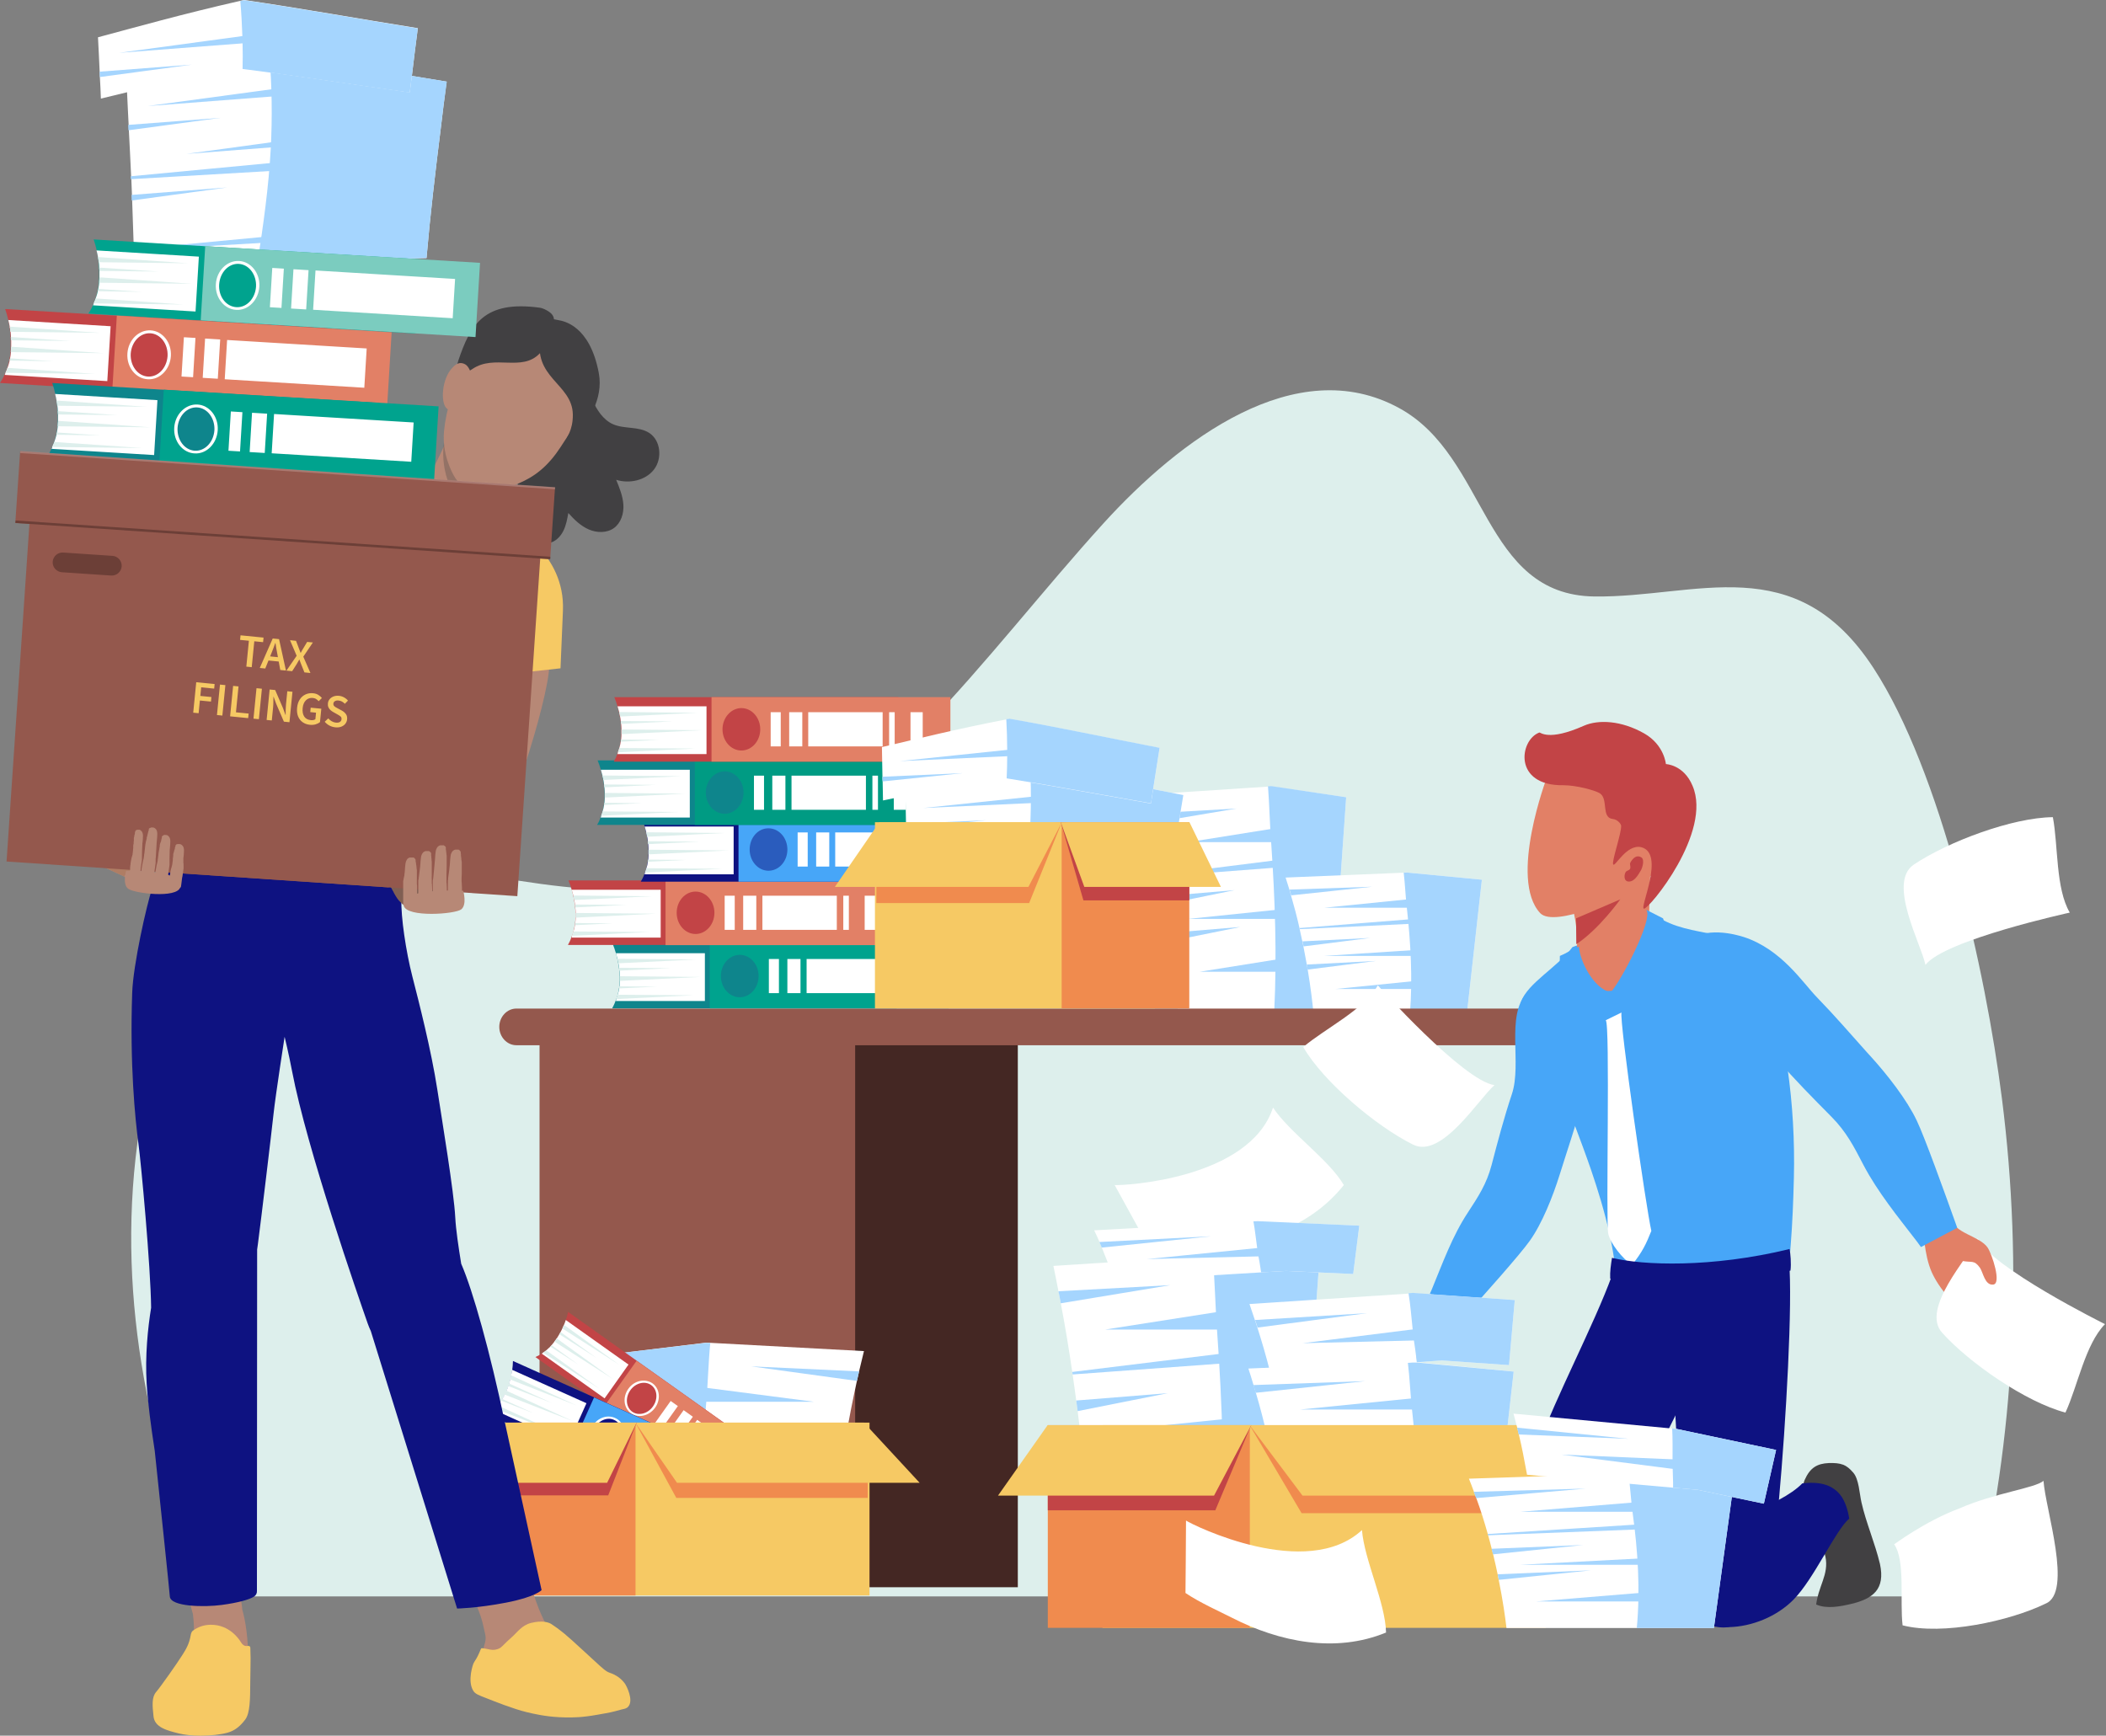 <svg width="495" height="408" fill="none" xmlns="http://www.w3.org/2000/svg"><rect width="100%" height="100%" fill="#808080" stroke="none"/><path d="M464.453 375.262c8.955-36.583 11.152-77.264 6.083-117.058-3.844-30.247-14.321-76.8-30.162-101.132-18.419-28.304-41.653-16.56-65.606-16.856-26.402-.338-25.008-32.866-45.877-44.272-24.29-13.307-51.749 7.519-69.491 27.037-28.304 31.176-54.157 70.125-91.458 82.545-28.219 9.378-53.397-2.493-81.489-2.577-31.852-.127-48.919 26.36-54.157 65.731-4.985 37.64 3.337 73.843 16.982 106.582h415.175Z" fill="#DDEFEC"/><path d="m316.409 187.403-3.506 50.059h-36.077c-.211-3.675-.634-9.336-1.352-16.306-.042-.634-.126-1.267-.211-1.901-.253-2.154-.507-4.436-.803-6.801-.084-.634-.168-1.225-.253-1.859-.211-1.521-.422-3.042-.634-4.605 0-.126-.042-.295-.042-.422-.549-3.929-1.225-8.026-1.985-12.251-.127-.718-.254-1.436-.381-2.112-.295-1.479-.591-2.999-.887-4.478l27.712-1.816.761-.043 17.658 2.535Z" fill="#fff"/><path d="m316.409 187.403-3.506 50.059h-13.391c.633-13.053.169-26.276-.718-39.16-.338-4.478-.423-8.998-.761-13.476l.761-.042 17.615 2.619ZM290.639 190.064l-19.052 3.211c-.126-.718-.253-1.436-.38-2.112l19.432-1.099Z" fill="#A5D5FE"/><path d="m302.848 194.204-23.53 3.76h23.066l.464-3.76ZM305.552 224.662l-23.53 3.76h23.066l.464-3.76ZM304.666 203.583l-5.492.422-25.516 1.943c0-.126-.042-.295-.042-.422l25.473-3.211 4.647-.591.93 1.859ZM290.176 209.243l-15.673 3.211c-.084-.634-.169-1.225-.253-1.859l15.926-1.352ZM291.527 217.903l-16.053 3.253c-.042-.634-.127-1.267-.211-1.901l16.264-1.352ZM304.665 213.383l-25.347 2.619h22.178l3.169-2.619Z" fill="#A5D5FE"/><path d="m348.302 206.793-3.506 31.345H308.72c-.212-2.281-.634-5.872-1.352-10.223-.085-.38-.127-.803-.211-1.183-.254-1.352-.507-2.788-.803-4.266-.084-.381-.169-.761-.253-1.183-.212-.93-.423-1.901-.634-2.915 0-.085-.042-.169-.042-.254-.549-2.45-1.225-5.027-1.986-7.646-.127-.422-.253-.887-.38-1.352-.296-.929-.591-1.858-.887-2.83l27.712-1.14.76-.043 17.658 1.69Z" fill="#fff"/><path d="m348.303 206.793-3.506 31.345h-13.392c.634-8.153.169-16.475-.718-24.544-.338-2.83-.422-5.66-.76-8.448l.76-.043 17.616 1.69ZM322.533 208.441l-19.052 2.027c-.127-.422-.254-.887-.38-1.351l19.432-.676Z" fill="#A5D5FE"/><path d="m334.742 211.017-23.53 2.366h23.065l.465-2.366ZM337.446 230.112l-23.53 2.365h23.065l.465-2.365ZM336.517 216.932l-5.492.253-25.515 1.225c0-.084-.042-.169-.042-.253l25.473-2.028 4.689-.38.887 1.183ZM322.07 220.48l-15.673 1.986c-.084-.381-.169-.761-.253-1.183l15.926-.803ZM323.42 225.887l-16.053 2.028c-.084-.38-.126-.803-.211-1.183l16.264-.845ZM336.516 223.057l-25.304 1.647h22.136l3.168-1.647Z" fill="#A5D5FE"/><path d="M143.879 237.04h66.872v-15.166h-66.745c.295.718.549 1.437.76 2.197.127.465.253.887.338 1.352.084.338.169.676.211 1.056.085.338.127.718.169 1.056.042.211.042.465.085.676.042.422.084.887.084 1.309v1.057c0 .422-.042.844-.084 1.267 0 .169-.043.338-.085.507-.084.507-.169 1.014-.296 1.478-.084.338-.211.676-.337 1.014-.043.127-.127.296-.169.423-.212.633-.507 1.225-.803 1.774Z" fill="#0E858C"/><path d="M222.961 221.874h-56.143v15.166h56.143v-15.166Z" fill="#00A38E"/><path d="M178.014 229.436c0 2.619-1.859 4.731-4.098 4.731-2.281 0-4.098-2.112-4.098-4.731 0-2.619 1.859-4.731 4.098-4.731 2.239.042 4.098 2.154 4.098 4.731Z" fill="#0E858C"/><path d="M169.438 229.436c0 2.746 1.985 4.985 4.435 4.985 2.45 0 4.436-2.239 4.436-4.985 0-2.746-1.986-4.985-4.436-4.985s-4.435 2.239-4.435 4.985Z" fill="#0E858C"/><path d="M209.863 225.423h-1.309v8.026h1.309v-8.026ZM207.076 225.423h-17.489v8.026h17.489v-8.026ZM216.498 225.423h-2.873v8.026h2.873v-8.026ZM188.151 225.423h-3.084v8.026h3.084v-8.026ZM183.081 225.423h-2.366v8.026h2.366v-8.026ZM144.726 235.308h20.953v-11.237h-20.911c.127.465.253.887.38 1.352.085.338.169.676.211 1.056.085.338.127.718.169 1.056.042.211.042.465.085.676.042.422.084.887.084 1.31v1.056c0 .422-.042.844-.084 1.267 0 .169-.043.338-.085.507-.084.507-.169 1.014-.338 1.478-.084.338-.211.676-.338 1.014 0 .169-.042.296-.126.465Z" fill="#fff"/><path d="M145.146 225.381c.085.338.169.676.212 1.056l18.291-.887-18.503-.169ZM145.527 227.493c.043.211.043.464.085.676l12.039-.592-12.124-.084ZM145.698 230.408v.169l18.883-.93-18.883-.169v.93ZM145.527 232.351l8.914-.423-8.871-.084c0 .169 0 .338-.043.507ZM144.894 234.843l18.165-.887-17.87-.127c-.042.338-.169.719-.295 1.014Z" fill="#DDEFEC"/><path d="M133.49 222.128h66.873v-15.166h-66.746c.296.718.549 1.436.76 2.197.127.465.254.887.338 1.352.085.338.169.676.212 1.056.084.338.126.718.169 1.056.042.211.042.465.084.676.042.422.084.887.084 1.309v1.056c0 .423-.042.845-.084 1.268 0 .169-.042.338-.084.507-.085.507-.169 1.014-.296 1.478-.085.338-.211.676-.338 1.014-.042.127-.127.296-.169.423-.211.675-.507 1.225-.803 1.774Z" fill="#C24446"/><path d="M212.572 207.004H156.43v15.166h56.142v-15.166Z" fill="#E28066"/><path d="M167.625 214.566c0 2.619-1.859 4.731-4.098 4.731-2.281 0-4.097-2.112-4.097-4.731 0-2.619 1.858-4.731 4.097-4.731 2.239 0 4.098 2.112 4.098 4.731Z" fill="#C24446"/><path d="M159.049 214.566c0 2.746 1.985 4.985 4.435 4.985 2.451 0 4.436-2.239 4.436-4.985 0-2.746-1.985-4.985-4.436-4.985-2.45 0-4.435 2.239-4.435 4.985Z" fill="#C24446"/><path d="M199.519 210.553h-1.31v8.026h1.31v-8.026ZM196.687 210.553h-17.489v8.026h17.489v-8.026ZM206.109 210.553h-2.873v8.026h2.873v-8.026ZM177.763 210.553h-3.084v8.026h3.084v-8.026ZM172.694 210.553h-2.366v8.026h2.366v-8.026ZM134.335 220.396h20.953v-11.237h-20.911c.127.464.254.887.38 1.352.085.337.169.675.212 1.056.084.338.126.718.169 1.056.042.211.042.464.084.676.042.422.085.887.085 1.309v1.056c0 .423-.043.845-.085 1.268 0 .169-.042.338-.084.507-.085.506-.169 1.013-.338 1.478-.085.338-.212.676-.338 1.014 0 .211-.043.338-.127.465Z" fill="#fff"/><path d="M134.758 210.511c.084.338.169.676.211 1.056l18.292-.887-18.503-.169ZM135.139 212.623c.042.211.042.465.084.676l12.04-.592-12.124-.084ZM135.308 215.538v.169l18.883-.93-18.883-.169v.93ZM135.139 217.481l8.913-.423-8.871-.084c0 .169 0 .338-.042.507ZM134.503 219.973l18.165-.887-17.869-.127c-.043.338-.169.676-.296 1.014Z" fill="#DDEFEC"/><path d="M150.601 207.258h66.872v-15.166H150.77c.295.718.549 1.437.76 2.197.127.465.253.887.338 1.352.084.338.169.676.211 1.056.085.338.127.718.169 1.056.042.211.042.465.085.676.042.422.084.887.084 1.309v1.057c0 .422-.042.844-.084 1.267 0 .169-.043.338-.085.507-.084.507-.169 1.014-.296 1.478-.084.338-.211.676-.338 1.014-.042.127-.126.296-.169.423-.211.633-.506 1.225-.844 1.774Z" fill="#0E1281"/><path d="M229.724 192.092h-56.142v15.166h56.142v-15.166Z" fill="#47A6F8"/><g opacity=".5" fill="#0E1281"><path d="M184.735 199.696c0 2.619-1.858 4.732-4.097 4.732-2.281 0-4.098-2.113-4.098-4.732s1.859-4.731 4.098-4.731c2.281 0 4.097 2.112 4.097 4.731Z"/><path d="M176.201 199.696c0 2.746 1.986 4.985 4.436 4.985s4.435-2.239 4.435-4.985c0-2.746-1.985-4.985-4.435-4.985-2.45-.042-4.436 2.197-4.436 4.985Z"/></g><path d="M216.627 195.683h-1.31v8.026h1.31v-8.026ZM213.799 195.683H196.31v8.026h17.489v-8.026ZM223.259 195.683h-2.872v8.026h2.872v-8.026ZM194.915 195.683h-3.084v8.026h3.084v-8.026ZM189.846 195.683h-2.366v8.026h2.366v-8.026ZM151.485 205.526h20.953v-11.237h-20.91c.126.465.253.887.38 1.352.084.338.169.676.211 1.056.085.338.127.718.169 1.056.042.211.042.465.084.676.043.422.085.887.085 1.309v1.056c0 .423-.042.845-.085 1.268 0 .169-.042.338-.084.507-.085.507-.169 1.014-.338 1.478-.084.338-.211.676-.338 1.014 0 .169-.084.338-.127.465Z" fill="#fff"/><path d="M151.867 195.641c.085.338.169.676.211 1.056l18.292-.887-18.503-.169ZM152.246 197.753c.042.211.042.465.085.676l12.039-.592-12.124-.084ZM152.414 200.668v.169l18.883-.93-18.883-.169v.93ZM152.288 202.569l8.914-.423-8.872-.084c0 .169-.042.338-.042.507ZM151.654 205.103l18.165-.887-17.869-.126c-.084.338-.169.676-.296 1.013Z" fill="#DDEFEC"/><path d="M140.334 193.909h66.872v-15.166h-66.745c.295.718.549 1.436.76 2.197.127.465.254.887.338 1.352.085.338.169.676.211 1.056.085.338.127.718.169 1.056.042.211.043.465.085.676.042.422.084.887.084 1.309v1.056c0 .423-.042.845-.084 1.268 0 .169-.043.338-.085.507-.084.507-.169 1.014-.295 1.478-.085.338-.212.676-.338 1.014-.043.127-.127.296-.169.423-.169.633-.465 1.225-.803 1.774Z" fill="#0E858C"/><path d="M219.458 178.743h-56.143v15.166h56.143v-15.166Z" fill="#009B83"/><path d="M174.468 186.347c0 2.619-1.859 4.731-4.098 4.731-2.281 0-4.098-2.112-4.098-4.731 0-2.619 1.859-4.731 4.098-4.731s4.098 2.112 4.098 4.731Z" fill="#0E858C"/><path d="M165.892 186.305c0 2.746 1.985 4.985 4.435 4.985 2.45 0 4.436-2.239 4.436-4.985 0-2.746-1.986-4.985-4.436-4.985-2.408 0-4.435 2.239-4.435 4.985Z" fill="#0E858C"/><path d="M206.361 182.334h-1.309v8.026h1.309v-8.026ZM203.529 182.334H186.04v8.026h17.489v-8.026ZM212.951 182.334h-2.873v8.026h2.873v-8.026ZM184.606 182.334h-3.084v8.026h3.084v-8.026ZM179.578 182.334h-2.366v8.026h2.366v-8.026ZM141.18 192.177h20.953V180.94h-20.911c.127.465.253.887.38 1.352.085.338.169.676.211 1.056.085.338.127.718.169 1.056.043.211.043.465.085.676.042.422.084.887.084 1.309v1.057c0 .422-.042.844-.084 1.267 0 .169-.042.338-.085.507-.084.507-.169 1.014-.338 1.478-.084.338-.211.676-.338 1.014 0 .169-.042.296-.126.465Z" fill="#fff"/><path d="M141.601 182.292c.084.338.169.676.211 1.056l18.291-.887-18.502-.169ZM141.981 184.404c.043.211.043.464.085.676l12.039-.592-12.124-.084ZM142.15 187.319v.169l18.883-.93-18.883-.169v.93ZM142.024 189.22l8.914-.423-8.871-.084c0 .169-.043.338-.043.507ZM141.348 191.754l18.165-.887-17.87-.127c-.042.338-.169.676-.295 1.014Z" fill="#DDEFEC"/><path d="M144.261 179.039h66.872v-15.166h-66.746c.296.718.55 1.436.761 2.197.127.464.253.887.338 1.352.084.337.169.675.211 1.056.085.338.127.718.169 1.056.042.211.042.464.085.676.042.422.084.887.084 1.309v1.056c0 .423-.042.845-.084 1.268 0 .169-.043.338-.085.507-.084.507-.169 1.013-.296 1.478-.084.338-.211.676-.338 1.014-.042.127-.126.296-.169.422-.169.634-.464 1.183-.802 1.775Z" fill="#C24446"/><path d="M223.385 163.873h-56.143v15.166h56.143v-15.166Z" fill="#E28066"/><path d="M178.397 171.435c0 2.619-1.859 4.731-4.098 4.731-2.281 0-4.098-2.112-4.098-4.731 0-2.619 1.859-4.732 4.098-4.732 2.281.043 4.098 2.155 4.098 4.732Z" fill="#C24446"/><path d="M169.82 171.435c0 2.746 1.986 4.985 4.436 4.985s4.436-2.239 4.436-4.985c0-2.746-1.986-4.985-4.436-4.985-2.408 0-4.436 2.239-4.436 4.985Z" fill="#C24446"/><path d="M210.288 167.422h-1.309v8.026h1.309v-8.026ZM207.458 167.422h-17.489v8.026h17.489v-8.026ZM216.879 167.422h-2.872v8.026h2.872v-8.026ZM188.576 167.422h-3.084v8.026h3.084v-8.026ZM183.507 167.422h-2.365v8.026h2.365v-8.026ZM145.106 177.264h20.953v-11.237h-20.91c.126.465.253.887.38 1.352.084.338.169.676.211 1.056.085.338.127.718.169 1.056.042.212.042.465.085.676.042.423.084.887.084 1.31v1.056c0 .422-.042.845-.084 1.267 0 .169-.043.338-.085.507-.084.507-.169 1.014-.338 1.479-.084.338-.211.676-.338 1.014 0 .211-.042.338-.127.464Z" fill="#fff"/><path d="M145.529 167.379c.085.338.169.676.212 1.056l18.291-.887-18.503-.169ZM145.911 169.491c.042.212.042.465.085.676l12.039-.591-12.124-.085ZM146.079 172.406v.169l18.883-.929-18.883-.169v.929ZM145.953 174.35l8.914-.423-8.872-.084c0 .169-.042.338-.042.507ZM145.275 176.842l18.165-.887-17.869-.127c-.042.338-.169.676-.296 1.014Z" fill="#DDEFEC"/><path d="m410.824 237.504-.042 5.746-.169 9.378-1.732 121.789h-1.985l-2.62-121.789-.211-9.378-.127-5.746h6.886Z" fill="#8C6660"/><path d="m365.919 243.25-.127 9.378h-6.379l-.211-9.378h6.717Z" fill="#B3B2B2"/><path d="M239.23 242.869h-74.18v130.239h74.18V242.869Z" fill="#442723"/><path d="M200.999 243.334h-74.181v129.774h74.181V243.334Z" fill="#94584D"/><path d="M117.353 241.391c0 2.366 1.816 4.309 4.013 4.309h293.765c2.239 0 4.013-1.943 4.013-4.309s-1.816-4.309-4.013-4.309H121.366c-2.197 0-4.013 1.943-4.013 4.309Z" fill="#94584D"/><path d="M242.057 180.179c.254-.042.507-.084.761-.126 11.321 1.985 23.403 4.562 35.273 6.843-.507 3.126-.971 6.252-1.478 9.421-1.394 8.786-2.662 17.615-3.76 26.444l-34.471-.126-25.135-.085v-3.506c0-3.844 0-7.097-.043-9.927v-1.141c0-1.141-.042-2.197-.042-3.253v-.591c-.042-3.464-.084-6.379-.169-9.378 0-.381 0-.718-.042-1.099-.042-2.196-.085-4.435-.127-7.012 7.815-1.817 17.109-4.182 29.233-6.464Z" fill="#fff"/><path d="M276.614 196.274c-1.394 8.787-2.662 17.616-3.76 26.445l-34.471-.126c1.436-7.604 2.746-15.293 3.422-23.108.507-6.379.675-12.884.295-19.306.254-.042.507-.084.761-.126 11.321 1.985 23.403 4.562 35.273 6.843-.549 3.084-1.013 6.252-1.52 9.378Z" fill="#A5D5FE"/><path d="m248.901 186.601-31.894 3.337 31.387-1.436.507-1.901ZM212.908 193.655c0 .38 0 .761.042 1.099l18.799-1.944-18.841.845ZM213.163 207.934v1.14l19.559-2.027-19.559.887ZM256.505 196.612l-31.895 3.295 31.43-1.394.465-1.901ZM213.119 204.132v.591l35.485-.971.761-1.901-36.246 2.281ZM213.205 219.044v.211l45.37-1.267.761-1.901-46.131 2.957Z" fill="#A5D5FE"/><path d="M207.289 175.617c.042 2.535.085 4.816.127 7.012 0 .381 0 .761.042 1.099.042 1.478.042 2.915.085 4.435 7.519-1.605 16.263-3.421 26.951-5.238.296-.042.549-.084.845-.127.423.085.845.127 1.267.212 10.942 1.732 22.474 3.886 33.922 5.872.169-1.226.381-2.408.55-3.633.507-3.126.971-6.295 1.478-9.421-11.828-2.281-23.91-4.858-35.274-6.843-.253.042-.507.084-.76.126-12.082 2.324-21.376 4.689-29.233 6.506Z" fill="#fff"/><path d="M236.607 182.967c10.941 1.732 22.474 3.887 33.922 5.872.169-1.225.38-2.408.549-3.633.507-3.126.972-6.294 1.479-9.42-11.829-2.281-23.91-4.858-35.274-6.844-.254.043-.507.085-.761.127.127 2.366.212 4.774.212 7.139v1.479c0 1.816-.043 3.548-.127 5.28Z" fill="#A5D5FE"/><path d="m243.366 175.575-31.852 3.337 31.387-1.436.465-1.901ZM207.415 182.587c0 .381 0 .761.042 1.099l18.799-1.944-18.841.845Z" fill="#A5D5FE"/><path d="M271.466 193.275h-65.817v43.765h65.817v-43.765Z" fill="#F6C964"/><path d="M279.532 193.275h-29.993v43.765h29.993v-43.765Z" fill="#F08B4E"/><path d="m249.58 193.275-7.688 19.01h-35.908v-14.828l.254-.38 43.342-3.802Z" fill="#F08B4E"/><path d="m206.704 193.275-10.476 15.208h45.496l7.858-15.208h-42.878Z" fill="#F6C964"/><path d="M279.534 196.823v14.828h-24.882l-5.112-17.658-.211-.718h.211l29.825 3.168.169.38Z" fill="#C24446"/><path d="m279.576 193.275 7.393 15.208h-32.106l-5.534-15.208h30.247Z" fill="#F6C964"/><path d="m143.037 318.402 4.562 52.889h46.976c.296-3.886.803-9.885 1.732-17.235.084-.676.169-1.352.253-2.028.296-2.281.634-4.689 1.056-7.181.085-.634.212-1.31.296-1.986.254-1.605.549-3.21.845-4.9.042-.169.042-.296.085-.465.76-4.182 1.605-8.491 2.576-12.926.169-.761.338-1.479.507-2.239.381-1.563.761-3.169 1.141-4.732l-36.119-1.943-.971-.042-22.939 2.788Z" fill="#fff"/><path d="m143.037 318.402 4.562 52.889h17.447c-.802-13.771-.253-27.754.93-41.357.422-4.731.507-9.504.971-14.236l-.971-.042-22.939 2.746ZM176.579 321.19l24.84 3.422c.169-.761.338-1.479.507-2.239l-25.347-1.183Z" fill="#A5D5FE"/><path d="m160.694 325.541 30.627 3.971h-30.035l-.592-3.971ZM157.148 357.731l30.627 3.971H157.74l-.592-3.971ZM158.328 335.468l7.182.423 33.246 2.028c.042-.169.042-.296.084-.465l-33.204-3.38-6.125-.633-1.183 2.027ZM177.171 341.425l20.446 3.379c.084-.633.211-1.309.296-1.985l-20.742-1.394ZM175.438 350.592l20.91 3.464c.085-.676.169-1.352.254-2.028l-21.164-1.436ZM158.328 345.818l32.993 2.788h-28.853l-4.14-2.788Z" fill="#A5D5FE"/><path d="m125.843 318.993 47.144 33.542 7.604-10.688-47.06-33.457c-.127.634-.338 1.31-.549 1.943-.127.381-.253.761-.422 1.141-.127.296-.254.549-.381.845-.126.296-.253.549-.422.845-.085.169-.211.338-.296.507-.211.338-.38.633-.591.971-.127.211-.296.423-.465.634-.042.042-.042.084-.084.127-.212.295-.465.591-.676.845-.085.126-.211.211-.296.337-.296.338-.634.634-.972.888-.253.211-.507.38-.76.549-.127.084-.211.127-.338.211-.465.296-.929.549-1.436.76Z" fill="#C24446"/><path d="m149.625 319.876-7.59 10.672 39.589 28.157 7.59-10.672-39.589-28.157Z" fill="#E28066"/><path d="M153.683 330.779c-1.309 1.817-3.675 2.408-5.28 1.268-1.605-1.141-1.859-3.549-.549-5.365 1.309-1.817 3.675-2.408 5.28-1.268 1.648 1.099 1.859 3.507.549 5.365Z" fill="#C24446"/><path d="M147.683 326.471c-1.394 1.943-1.098 4.52.634 5.745 1.732 1.225 4.266.633 5.66-1.31 1.394-1.943 1.099-4.52-.633-5.745-1.775-1.183-4.309-.634-5.661 1.31Zm.465.338c1.225-1.732 3.421-2.282 4.9-1.226 1.479 1.057 1.648 3.295.422 5.028-1.225 1.732-3.421 2.281-4.9 1.225-1.436-1.057-1.647-3.295-.422-5.027ZM177.271 343.263l-4.015 5.645.929.661 4.016-5.645-.93-.661ZM163.869 333.763l-4.015 5.646 12.36 8.789 4.015-5.646-12.36-8.789ZM180.814 345.824l-4.015 5.646 1.996 1.42 4.016-5.646-1.997-1.42ZM160.683 331.485l-4.015 5.646 2.169 1.542 4.015-5.646-2.169-1.542ZM157.64 329.321l-4.016 5.646 1.687 1.2 4.015-5.646-1.686-1.2ZM127.322 318.191l14.786 10.518 5.618-7.941-14.743-10.477c-.127.38-.253.76-.422 1.141-.127.295-.254.549-.381.844-.126.296-.253.55-.422.845-.085.169-.169.338-.296.507-.211.338-.38.676-.591.972-.127.211-.296.422-.465.634-.042.042-.042.084-.084.126-.212.296-.465.592-.676.845-.085.127-.212.211-.296.338-.296.296-.634.592-.972.887-.253.211-.507.38-.76.549-.085.085-.211.169-.296.212Z" fill="#fff"/><path d="M132.561 311.432c-.127.295-.254.549-.38.845l13.349 8.533-12.969-9.378ZM131.758 313.121c-.085.169-.212.338-.296.507l8.787 5.619-8.491-6.126ZM130.406 315.234c-.042.042-.042.084-.085.126l13.772 8.829-13.265-9.589c-.084.211-.253.422-.422.634ZM129.351 316.543l6.505 4.182-6.21-4.52c-.084.127-.169.211-.295.338ZM127.659 317.979l13.265 8.491-12.504-9.04c-.254.211-.507.38-.761.549Z" fill="#DDEFEC"/><path d="m114.692 332.554 55.974 25.051 5.703-12.674-55.805-25.008c0 .718-.084 1.436-.169 2.112-.042.422-.126.845-.211 1.267-.042.338-.127.634-.211.972-.085.338-.169.634-.254.972-.042.211-.126.38-.211.591-.127.38-.253.76-.422 1.141-.085.253-.211.507-.338.76 0 .042-.042.084-.085.127-.169.338-.338.676-.549 1.014-.084.126-.169.253-.253.38-.254.38-.507.76-.803 1.14-.211.254-.422.507-.676.761-.084.084-.211.211-.296.295-.422.381-.887.761-1.394 1.099Z" fill="#0E1281"/><path d="m139.627 328.496-5.686 12.682 46.952 21.05 5.685-12.682-46.951-21.05Z" fill="#47A6F8"/><path d="M146.122 339.017c-.971 2.197-3.295 3.253-5.196 2.408-1.901-.845-2.661-3.295-1.69-5.492.972-2.196 3.295-3.252 5.196-2.408 1.901.845 2.662 3.295 1.69 5.492Z" fill="#0E1281"/><path d="M138.941 335.807c-1.014 2.323-.211 4.942 1.859 5.829 2.07.93 4.562-.211 5.618-2.492 1.014-2.324.212-4.943-1.858-5.83-2.07-.929-4.563.169-5.619 2.493Zm.591.253c.93-2.028 3.084-3.084 4.816-2.281 1.732.76 2.408 3.084 1.479 5.111-.93 2.028-3.084 3.084-4.816 2.282-1.732-.761-2.408-3.084-1.479-5.112ZM173.186 347.142l-3.005 6.708 1.079.483 3.005-6.708-1.079-.483ZM157.285 340.019l-3.007 6.707 14.648 6.567 3.008-6.707-14.649-6.567ZM177.457 349.005l-3.008 6.707 2.39 1.072 3.008-6.707-2.39-1.072ZM153.537 338.342l-3.007 6.707 2.583 1.158 3.007-6.707-2.583-1.158ZM149.903 336.71l-3.007 6.707 2.004.899 3.007-6.707-2.004-.899ZM116.086 331.413l17.531 7.857 4.225-9.42-17.489-7.857c-.043.422-.127.845-.212 1.267-.042.338-.126.634-.211.972-.084.338-.169.633-.253.971-.043.211-.127.423-.212.592-.126.38-.253.76-.422 1.14-.084.254-.211.507-.338.761 0 .042-.042.084-.084.126-.169.338-.338.676-.55 1.014-.084.127-.169.254-.253.38-.254.381-.549.761-.803 1.099-.211.253-.422.507-.676.718-.042.211-.169.296-.253.38Z" fill="#fff"/><path d="M120.143 323.302c-.042.338-.127.634-.211.972l15.63 6.125-15.419-7.097ZM119.635 325.203c-.042.212-.127.381-.211.592l10.307 4.013-10.096-4.605ZM118.707 327.696c0 .042-.043.084-.085.126l16.137 6.295-15.757-7.224c-.084.296-.169.549-.295.803ZM117.861 329.259l7.647 2.999-7.393-3.38c-.085.127-.169.254-.254.381ZM116.381 331.118l15.546 6.083-14.87-6.802c-.211.254-.465.507-.676.719Z" fill="#DDEFEC"/><path d="M204.375 334.412h-82.46v40.639h82.46v-40.639Z" fill="#F6C964"/><path d="M149.373 334.412h-37.598v40.639h37.598v-40.639Z" fill="#F08B4E"/><path d="m149.331 334.412 9.632 17.701h44.99v-13.814l-.338-.338-54.284-3.549Z" fill="#F08B4E"/><path d="m203.066 334.412 13.095 14.152h-57.029l-9.801-14.152h53.735Z" fill="#F6C964"/><path d="M111.775 337.707v13.814h31.177l6.421-16.433.253-.676-.253.043-37.386 2.914-.212.338Z" fill="#C24446"/><path d="m111.734 334.412-9.252 14.152h40.217l6.928-14.152h-37.893Z" fill="#F6C964"/><path d="M374.241 251.91c-.845 3.083-1.943 5.66-2.492 7.604-1.648 5.914-3.38 10.899-5.196 16.728-1.563 4.985-4.098 11.406-7.013 15.462-2.281 3.21-10.434 12.377-15.968 18.502-.465-.38-.929-.76-1.394-1.098-.761-.634-1.521-1.225-2.281-1.859-.592-.464-1.183-.971-1.775-1.478-.591-.507-1.182-1.014-1.774-1.479-.084-.084-.169-.169-.253-.211.126-.296.253-.591.38-.845 2.619-6.336 4.858-12.631 8.533-18.207 2.45-3.76 4.394-6.675 5.576-11.152 1.479-5.661 2.915-11.111 4.774-16.687 2.408-7.224-1.479-18.376 3.506-23.783 1.606-1.732 3.549-5.154 9.209-2.788 1.775.76 6.379 6.421 6.76 8.279 1.182 4.774.464 9.252-.592 13.012Z" fill="#47A6F8"/><path d="m367.652 241.391.423.676c-.085-.338-.211-.549-.423-.676Z" fill="#E3E0E0"/><path d="M421.639 276.876c-.127 5.281-.338 10.646-.76 15.968-.127 1.563-.254 3.084-.423 4.647-.211 2.112-.465 4.225-.76 6.294l-39.71 1.31c.254-9.632-2.746-20.488-5.998-30.035-2.619-7.604-5.408-14.406-6.971-19.095-2.281-6.97-10.561-16.94-9.504-20.488 1.605-4.436 8.575-8.111 12.081-12.842l19.686-7.351c3.971 2.788 8.956 3.422 13.687 4.394 2.197.464 4.563.295 6.717.887 1.056.295 1.901.802 2.535 1.436.971.972 1.563 2.323 2.027 3.802 5.408 16.517 7.815 33.626 7.393 51.073Z" fill="#47A6F8"/><path d="m388.039 199.787-.927 32.607-18.81 1.125s4.428-8.385 1.236-20.54l18.501-13.192Z" fill="#E28066"/><path d="M380.832 211.414s-4.997 7.038-10.337 10.534l-.044-6.075 10.381-4.459Z" fill="#C24446"/><path d="M363.59 182.724s-9.051 23.888-1.573 31.932c3.466 3.547 19.611-4.16 19.611-4.16s10.638-5.171 11.462-14.194c1.821-17.195-22.484-29.172-29.5-13.578Z" fill="#E28066"/><path d="M385.838 201.582c-.511-.339-1.261-.541-2.126.432-.915 1.16-.49 1.074-.505 1.874-.014.8-.764.598-1.103 1.109-.339.512-.606 2.249.807 2.227 1.412-.021 2.343-1.981 2.681-2.492.289-.325 1.082-2.522.246-3.15Z" fill="#C24446"/><path d="M361.804 172.194c.238-.137 2.032 2.155 10.479-1.597 3.416-1.491 8.778-1.252 14.182 1.813 4.705 2.675 5.093 7.2 5.093 7.2s4.187.124 6.262 5.104c4.695 10.913-10.227 28.998-11.402 28.882-1.225.072 5.135-13.086-.724-14.464-3.423-.722-6.113 4.783-6.523 4.07-.411-.714 2.02-7.495 1.862-9.145-.087-.425-.822-1.427-1.996-1.543-2.724-.332-.95-4.677-2.997-6.033-1.21-.728-5.519-1.889-8.532-1.897-11.913.205-10.396-10.64-5.704-12.39Z" fill="#C24446"/><path d="M389.532 239.955c-1.056-1.606-3.126-3.464-5.491-4.732-1.775-.971-3.676-1.605-5.45-1.52h-.38c.084-.085.211-.212.338-.381 2.661-2.999 9.843-16.939 8.491-19.305-.042-.085-.085-.127-.127-.169l3.971 2.028c2.831 7.73-.507 20.023-1.352 24.079Z" fill="#47A6F8"/><path d="M379.689 233.449c-.296.042-.676.085-1.098.211-1.31.38-3.126 1.183-4.774 2.112-1.901 1.057-3.591 2.324-4.055 3.253-2.535-4.351-3.337-8.998-3.126-14.32 1.14-.423 2.788-1.479 4.013-1.986.169-.084.338-.127.465-.169.211 3.295 3.379 9.801 7.477 10.73.338.127.718.169 1.098.169Z" fill="#47A6F8"/><path d="m381.126 238.011-3.718 1.817c1.099.422 0 47.06.592 50.144.464 2.323 3.421 5.956 5.576 7.392 2.45-3.041 3.379-5.027 4.562-8.026-1.14-4.774-7.562-49.383-7.012-51.327Z" fill="#fff"/><path d="M404.953 370.066c-.295-5.111-1.52-10.096-1.774-15.038-.084-2.07.38-5.534-.676-7.266-1.352-2.239-3.422-1.437-6.125-1.817-2.704-.38-3.675-1.098-5.407 1.521-1.141 1.69-1.69 5.914-3.422 6.125l4.9 10.688c1.183 5.492-2.408 7.646-3.844 12.462 2.281 1.479 5.534 1.436 8.111 1.267 5.28-.295 8.533-2.027 8.237-7.942ZM384.168 350.93c-1.478 2.535-2.872 4.816-4.013 6.717-1.816 2.915-3.126 4.858-3.633 5.407-2.366 2.366-7.435 16.391-13.391 13.983-.718-.296-1.352-.634-1.944-1.056-10.73-7.351-.844-32.232.676-36.753 3.338-9.885 12.885-27.965 17.025-39.413l30.753-2.577c-2.576 7.139-15.25 36.161-25.473 53.692Z" fill="#0E1281"/><path d="M399.757 358.154c-3.76 2.196-10.561 12.504-16.138 16.475-6.505 4.647-16.433 5.449-22.473 1.352l10.096-23.361c1.732.211 3.802.169 5.956-.085 2.324-.295 4.774-.845 6.971-1.563 2.407-.76 4.562-1.774 6.125-2.872 2.873.169 5.492.845 7.224 2.703 1.436 1.479 2.281 3.802 2.239 7.351Z" fill="#0E1281"/><path d="M435.074 377.037c-2.492.591-5.745 1.225-8.195.127.042-.423.126-.803.211-1.225.887-4.267 3.337-6.971 1.436-11.744l-6.674-9.674c1.689-.507 1.52-4.774 2.323-6.633 1.267-2.872 2.915-3.844 5.661-3.97 1.394-.043 2.45.042 3.337.38h.042c.845.338 1.563.929 2.366 1.858 1.352 1.521 1.478 4.985 1.943 7.013 1.098 4.858 3.168 9.505 4.351 14.49 1.268 5.914-1.605 8.153-6.801 9.378Z" fill="#414042"/><path d="M418.133 352.493c-.169 1.647-.296 3.168-.465 4.647-.592 5.787-1.183 9.885-1.648 10.941-1.267 2.873-4.14 13.222-9.758 14.363-.38.084-.76.127-1.183.127-1.774-.043-3.295-.423-4.52-1.056-.296-.127-.549-.296-.803-.465-8.237-5.281-4.731-22.896-4.9-27.205-.38-10.435-2.535-48.665-3.379-55.931l22.685-1.183 6.336-.338c.887 9.674-.718 38.02-2.365 56.1Z" fill="#0E1281"/><path d="M434.648 356.971c-3.295 2.83-8.237 14.109-13.053 19.01-3.929 4.013-9.843 6.421-15.335 6.505-1.985.043-3.971-.295-5.703-.929-.295-.085-.549-.211-.802-.338l.042-.127 5.872-24.67c3.084-.127 7.013-1.31 10.561-2.915.676-.296 1.31-.634 1.943-.972 2.197-1.183 4.14-2.492 5.45-3.844 3.76-.422 7.181.085 9.293 3.211.761 1.225 1.395 2.872 1.732 5.069ZM420.624 293.605c.212.971.423 3.464.212 5.069-10.392 2.366-21.798 3.126-30.501 3.126-5.027 0-8.533-.591-11.87-1.225-.085-1.648.169-3.295.422-4.9 7.224 1.774 23.361 2.408 41.737-2.07Z" fill="#0E1281"/><path d="M463.419 308.897c-3.886-1.436-7.688-6.083-9.378-9.843-.929-2.112-1.394-4.52-1.69-6.844-.126-1.056-.211-2.154-.422-3.168-.085-.507-.338-1.563-.507-1.943l18.798 13.265c-1.563 1.351-5.407 6.294-6.801 8.533ZM451.507 287.099l-.127-.127c0-.127.042-.042.127.127Z" fill="#E28066"/><path d="M464.854 291.07c2.915 6.801 29.909 20.192 29.909 20.192-4.647 4.732-6.421 14.575-9.294 20.785-9.209-2.408-22.516-11.575-28.979-18.757-5.112-5.661 6.167-17.658 8.364-22.22Z" fill="#fff"/><path d="M458.645 286.423c.549 3.464 6.675 4.098 8.533 6.844 1.014 1.52 3.38 8.575 1.268 8.702-1.944.169-2.324-2.873-3.084-3.971-1.394-1.901-1.817-1.141-4.225-1.605-3.464-.718-6.885-3.591-6.547-7.646l4.055-2.324Z" fill="#E28066"/><path d="M460.038 288.62c-2.873 1.521-5.703 3.041-8.533 4.52-.338-.465-.634-.845-.887-1.225-2.282-2.999-4.647-5.914-6.802-8.914-2.112-2.914-4.097-5.872-5.787-9.082-2.281-4.393-4.013-7.815-7.562-11.406-4.436-4.478-8.66-8.745-12.842-13.56-5.407-6.21-17.193-8.365-19.813-16.095-.844-2.493-6.04-7.055-1.436-11.322 4.267-3.971 11.66-1.858 13.518-1.267 8.872 2.915 13.856 10.772 17.151 14.152 4.267 4.393 7.816 8.533 11.829 13.011.295.338.591.634.887.971 3.76 4.14 8.449 10.097 10.772 15.039 1.859 3.887 6.421 16.56 9.505 25.178Z" fill="#47A6F8"/><path d="M452.562 226.817c4.478-5.872 33.922-12.293 33.922-12.293-3.337-5.703-2.703-15.673-3.971-22.432-9.505.085-24.628 5.745-32.696 11.152-6.253 4.225 1.732 18.63 2.745 23.573ZM351.262 255.078c-7.35-1.014-27.416-23.445-27.416-23.445-3.295 5.745-12.336 10.096-17.532 14.489 4.774 8.238 17.152 18.63 25.812 22.939 6.759 3.379 15.334-10.646 19.136-13.983ZM480.31 348.099c-2.027 1.732-11.448 2.831-19.727 6.464-8.365 3.126-15.631 8.702-15.377 8.449 2.661 3.759 1.309 13.264 1.985 19.052 9.378 2.408 25.135-.972 33.626-5.112 6.421-2.661-.042-22.136-.507-28.853ZM299.213 260.358c-5.492 16.814-35.105 18.377-37.217 18.208 2.155 3.886 7.604 13.856 8.195 14.912 4.14.38 9.548-.169 12.378-.254 12.504-.464 25.304-4.604 33.288-14.658-3.548-6.041-12.757-12.336-16.644-18.208ZM309.944 298.589l-4.774 66.197h-48.707c-.296-4.858-.845-12.378-1.816-21.545-.085-.845-.169-1.69-.296-2.534-.296-2.873-.676-5.872-1.056-8.998-.127-.803-.211-1.648-.338-2.493-.254-1.985-.549-4.055-.845-6.125-.042-.211-.042-.38-.085-.592-.76-5.196-1.647-10.645-2.703-16.179-.169-.929-.338-1.859-.549-2.83-.381-1.986-.761-3.929-1.183-5.915l37.47-2.407 1.014-.085 23.868 3.506Z" fill="#fff"/><path d="m309.943 298.589-4.773 66.197h-18.123c.845-17.236.253-34.725-.972-51.791-.422-5.915-.549-11.913-1.013-17.827l1.013-.085 23.868 3.506ZM275.093 302.095l-25.768 4.267c-.169-.929-.338-1.859-.55-2.83l26.318-1.437Z" fill="#A5D5FE"/><path d="m291.61 307.545-31.81 4.985h31.176l.634-4.985ZM295.242 347.888l-31.767 4.943h31.176l.591-4.943ZM294.06 320.007l-7.435.549-34.513 2.535c-.042-.211-.042-.38-.085-.592l34.429-4.224 6.379-.803 1.225 2.535ZM274.502 327.484l-21.207 4.225c-.127-.803-.211-1.648-.338-2.493l21.545-1.732ZM276.318 338.89l-21.671 4.351c-.084-.845-.169-1.689-.295-2.534l21.966-1.817ZM294.06 332.934l-34.26 3.506h29.951l4.309-3.506Z" fill="#A5D5FE"/><path d="m355.778 322.415-4.774 42.371h-48.707c-.296-3.084-.845-7.942-1.816-13.814-.085-.549-.169-1.056-.296-1.605-.296-1.817-.676-3.76-1.056-5.788-.127-.507-.211-1.056-.338-1.605-.254-1.267-.549-2.577-.845-3.929-.042-.126-.042-.253-.085-.38-.76-3.337-1.647-6.801-2.703-10.35-.169-.591-.338-1.183-.549-1.816-.381-1.268-.761-2.535-1.183-3.802l37.47-1.563 1.014-.042 23.868 2.323Z" fill="#fff"/><path d="m355.777 322.415-4.773 42.371h-18.123c.845-11.026.253-22.263-.972-33.162-.422-3.802-.549-7.646-1.013-11.406l1.013-.042 23.868 2.239ZM320.927 324.654l-25.768 2.746c-.169-.592-.338-1.183-.55-1.817l26.318-.929Z" fill="#A5D5FE"/><path d="m337.444 328.16-31.81 3.168h31.176l.634-3.168ZM341.118 353.971l-31.809 3.168h31.176l.633-3.168ZM339.894 336.102l-7.435.338-34.513 1.648c-.042-.127-.042-.254-.085-.381l34.429-2.703 6.379-.507 1.225 1.605ZM320.336 340.876l-21.206 2.703c-.127-.507-.211-1.056-.338-1.605l21.544-1.098ZM322.152 348.226l-21.671 2.788c-.084-.549-.169-1.056-.295-1.605l21.966-1.183ZM339.894 344.382l-34.26 2.239h29.951l4.309-2.239Z" fill="#A5D5FE"/><path d="m356.032 305.602-1.352 15.292-15.799-1.098-5.872.422-34.429 2.493c-.042-.127-.042-.254-.085-.38-.042-.169-.084-.338-.126-.465-.803-3.168-1.774-6.464-2.831-9.801-.169-.591-.38-1.183-.591-1.774-.422-1.267-.845-2.492-1.267-3.76l37.428-2.45 1.014-.084 23.91 1.605Z" fill="#fff"/><path d="m356.033 305.602-1.352 15.292-15.799-1.098-5.872.422c-.043-.211-.043-.422-.085-.633-.042-.254-.084-.55-.084-.803-.127-1.141-.296-2.239-.465-3.38 0-.084-.042-.211-.042-.295-.127-.845-.211-1.732-.296-2.619-.296-2.831-.507-5.661-.972-8.491l1.014-.085 23.953 1.69ZM321.265 308.686l-25.684 3.379c-.169-.591-.381-1.183-.592-1.774l26.276-1.605Z" fill="#A5D5FE"/><path d="m337.868 311.77-31.683 3.97 31.133-.76.55-3.21Z" fill="#A5D5FE"/><path d="m319.492 288.113-1.437 11.363-15.757-.718-5.872.338-34.471 2.07c-.042-.084-.042-.169-.084-.253-.042-.127-.085-.254-.127-.338-.803-2.366-1.732-4.774-2.746-7.266-.169-.423-.38-.887-.549-1.31-.422-.929-.803-1.859-1.267-2.788l37.428-2.07 1.014-.042 23.868 1.014Z" fill="#fff"/><path d="m319.491 288.113-1.436 11.363-15.757-.718-5.872.338c-.042-.169-.042-.338-.085-.464-.042-.212-.042-.381-.084-.592-.127-.845-.254-1.647-.423-2.492 0-.085-.042-.169-.042-.212-.127-.633-.211-1.267-.296-1.943-.295-2.112-.506-4.182-.887-6.294l1.014-.042 23.868 1.056ZM284.683 290.605l-25.727 2.662c-.169-.423-.38-.888-.549-1.31l26.276-1.352Z" fill="#A5D5FE"/><path d="m301.243 292.802-31.683 3.168 31.133-.76.55-2.408Z" fill="#A5D5FE"/><path d="M363.296 335.004H259.122v47.651h104.174v-47.651Z" fill="#F6C964"/><path d="M293.761 335.004h-47.483v47.651h47.483v-47.651Z" fill="#F08B4E"/><path d="m293.721 335.004 12.208 20.699h56.819v-16.137l-.423-.422-68.604-4.14Z" fill="#F08B4E"/><path d="m363.297 335.004 14.912 16.559H306.14l-12.419-16.559h69.576Z" fill="#F6C964"/><path d="M246.278 338.89v16.137h39.372l8.111-19.263.338-.76-.338.042-47.187 3.422-.296.422Z" fill="#C24446"/><path d="m246.238 335.004-11.66 16.559h50.777l8.745-16.559h-47.862Z" fill="#F6C964"/><path d="m407.569 348.099-4.732 34.598h-48.749c-.296-2.535-.845-6.463-1.817-11.279-.084-.423-.169-.887-.253-1.31-.296-1.478-.676-3.083-1.056-4.689-.127-.422-.211-.845-.338-1.309-.254-1.056-.549-2.113-.845-3.211-.042-.084-.042-.211-.085-.296-.76-2.703-1.647-5.576-2.703-8.448-.169-.507-.338-.972-.549-1.479-.381-1.014-.761-2.07-1.183-3.084l37.47-1.267 1.014-.042 23.826 1.816Z" fill="#fff"/><path d="m407.57 348.099-4.731 34.598h-18.123c.845-8.998.253-18.165-.972-27.036-.422-3.084-.549-6.21-1.014-9.336l1.014-.042 23.826 1.816ZM372.716 349.916l-25.768 2.239c-.169-.507-.338-.972-.55-1.479l26.318-.76Z" fill="#A5D5FE"/><path d="m389.236 352.746-31.81 2.619h31.176l.634-2.619ZM392.91 373.826l-31.809 2.619h31.176l.633-2.619ZM391.686 359.252l-7.435.295-34.513 1.352c-.042-.084-.042-.211-.085-.296l34.429-2.196 6.379-.423 1.225 1.268ZM372.125 363.18l-21.207 2.197c-.127-.422-.211-.845-.338-1.309l21.545-.888ZM373.943 369.137l-21.671 2.239c-.084-.423-.169-.887-.253-1.31l21.924-.929ZM391.686 366.011l-34.26 1.816h29.951l4.309-1.816Z" fill="#A5D5FE"/><path d="m417.454 340.833-2.873 12.631-15.503-3.252-5.83-.507-34.344-3.042c0-.127-.043-.211-.043-.338-.042-.127-.042-.296-.084-.422-.507-2.788-1.056-5.703-1.774-8.66-.127-.507-.254-1.056-.381-1.606-.295-1.098-.591-2.239-.887-3.337l37.302 3.506 1.014.085 23.403 4.942Z" fill="#fff"/><path d="m417.453 340.833-2.872 12.631-15.504-3.252-5.83-.507v-1.225c-.042-.972-.042-1.944-.084-2.915v-.254c-.042-.76-.042-1.478-.042-2.239 0-2.408.042-4.858-.085-7.266l1.014.085 23.403 4.942ZM382.729 338.214 356.96 337.2c-.126-.506-.253-1.056-.38-1.605l26.149 2.619Z" fill="#A5D5FE"/><path d="m398.824 343.283-31.767-1.351 30.88 3.971.887-2.62Z" fill="#A5D5FE"/><path d="M320.122 359.674c-13.011 11.998-39.625-1.098-41.357-2.239 0 4.478-.126 15.8-.126 17.025 3.421 2.323 8.406 4.52 10.941 5.829 11.152 5.703 24.332 8.365 36.203 3.464-.169-7.054-5.111-17.066-5.661-24.079Z" fill="#fff"/><path d="M115.514 198.992c4.641-6.574 14.502-38.235 13.535-43.714h-13.535c-13.212 6.445-36.641 20.399-24.653 24.653 14.985 5.317 18.853 27.279 24.653 19.061Z" fill="#B78876"/><path d="M63.044 118.436c-1.405 4.943.62-1.174 2.341-1.38.996-.12-1.301-2.282 3.539-4.577 6.016.065 9.786.799 15.064.21 5.494-.613 10.856-2.631 17.677 1.501 6.819 4.129 15.218 8.155 18.668 9.526 3.449 1.371 5.409 4.398 5.051 8.482-1.429 16.283-28.294 72.701-30.762 79.356-2.469 6.655-26.663 1.87-40.733-6.024-14.059-7.887-15.191-10.26-12.31-14.679 2.857-4.381 8.913-10.449 14.262-22.553 7.939-17.962 5.5-37.747 5.71-44.612.108-3.501 1.273-3.54 1.493-5.25Z" fill="#F6C964"/><path d="M69.268 113.06s-.18-2.235-9.651 4.952c-9.471 7.186-12.837 12.29-12.837 12.29l14.768 19.586 7.72-36.828Z" fill="#F6C964"/><path d="M125.903 104.118s-3.691 6.955-6.417 11.273c-2.727 4.319-4.685 7.24-5.908 8.354-1.97 1.794-4.646 2.656-8.963.776-2.251-.98-5.543-3.465-6.055-6.4-.428-2.451 2.619-6.288 4.95-11.421 2.331-5.132 5.048-10.427 6.378-12.364 1.329-1.935 12.637 4.113 16.015 9.782Z" fill="#B78876"/><path opacity=".3" d="M119.555 96.076c-3.43-1.436-5.881-2.375-5.881-2.375-2.531 2.925-1.767 3.565-3.064 5.5 0 0-5.185-1.419-6.147 4.071-.944 5.393.656 9.746 1.432 11.277.583 1.15 2.136 2.586 3.923 2.485 2.657-.149 4.979-.15 8.449-1.931 3.417-1.751 6.616-3.913 10.065-8.822 1.481-2.108-3.03-1.756-1.679-3.548 4.295-5.692-2.854-.174-2.699-4.207 0 0 1.421-.015-4.399-2.45Z" fill="#414042"/><path d="M117.219 91.163c1.028-3.799 4.329-6.886 8.18-7.653 3.865-.768 8.094.796 10.507 3.903 1.54 1.986 2.328 4.429 3.361 6.711 1.048 2.281 2.51 4.559 4.793 5.586 2.683 1.197 6.035.454 8.504 2.039 2.754 1.749 3.152 6.041 1.145 8.627-1.995 2.571-5.77 3.39-8.88 2.412.773 1.887 1.566 3.829 1.693 5.866.126 2.037-.55 4.249-2.204 5.463-1.669 1.216-4.035 1.168-5.931.34-1.896-.827-3.427-2.313-4.805-3.867-.262 1.451-.523 2.916-1.182 4.226-.659 1.31-1.787 2.469-3.222 2.808-1.759.407-3.619-.51-4.771-1.91-1.138-1.401-1.674-3.177-2.038-4.952-.892-4.368-.88-8.905-.155-13.296.458-2.812 1.211-5.717.47-8.479-.74-2.762-3.702-5.168-6.357-4.121" fill="#414042"/><path d="M128.799 76.823c-3.885-1.73-9.908-.682-12.845 2.389-2.476 2.591-4.964 5.693-6.191 7.443-3.357 4.791-4.881 9.439-5.393 14.672-.502 5.141 1.67 9.522 2.668 11.084.75 1.173 2.585 2.718 4.526 2.796 2.886.115 5.421.342 9.035-1.046 3.559-1.364 6.839-3.149 10.124-7.574 1.41-1.901 2.659-4.185 3.959-5.793 4.131-5.101 3.774-9.761 3.548-13.659-.146-2.491-2.839-7.378-9.431-10.312Z" fill="#B78876"/><path d="M129.74 73.9s.121.154.22.335c.629 1.143.293 3.559-1.008 5.97-.641 1.188-1.233 1.979-2.117 2.898-4.193 4.358-10.61.158-15.732 3.593-4.323 2.9-4.014-.065-3.36-1.99 2.819-8.306 5.938-14.18 19.141-12.372.832.113 2.303.876 2.856 1.568Z" fill="#414042"/><path d="M131.152 75.237c1.321.218 7.487 1.242 9.594 12.457 1.179 6.27-2.873 11.56-4.374 13.585-1.172 1.583-2.939 1.914-3.139 1.801-.223-.125 1.448-1.823 1.409-5.603-.079-7.363-9.705-8.616-7.475-18.633.266-1.193 1.142-2.23 1.967-3.49.393-.597 1.303-.234 2.018-.117Z" fill="#414042"/><path d="M106.398 86.378c.218-.213 1.314-1.632 2.938-.739 1.624.893 2.488 5.598.844 7.576-1.645 1.975-3.621 4.128-5.17 2.812-1.549-1.316-1.175-7.146 1.388-9.649ZM124.898 372.879h-14.743c1.212 2.922 2.415 5.615 3.079 7.885.309 1.06.541 2.236.813 3.417.145.626.132 1.276-.036 1.895-.319 1.176-.643 2.345-.87 3.206-.642 2.437-.947 5.527.384 6.794.977.93 18.872-6.073 18.801-6.804v-.008c-.26-2.451-4.682-6.112-7.428-16.385Z" fill="#B78876"/><path d="M131.459 403.659c.41.022.827.037 1.239.043 2.22.04 4.071.02 7.705-.62 3.345-.591 3.345-.591 5.678-1.234.124-.035.246-.061.364-.086.411-.089.836-.18 1.179-.544 1.427-1.51-.415-4.993-.726-5.435-.412-.585-.975-1.089-.999-1.109-1.041-.924-2.098-1.292-2.496-1.428l-.057-.02c-.927-.325-1.502-.855-3.923-3.088-.459-.425-.987-.91-1.595-1.468-2.786-2.555-4.185-3.836-5.107-4.592-1.567-1.279-2.423-1.849-3.112-2.306-.577-.384-2.103-.946-4.782-.276-2.171.542-3.242 2.213-4.542 3.352-.85.745-1.394 1.289-1.793 1.687-.666.668-.916.918-1.573 1.129-.408.132-.78.185-1.172.165-.344-.018-.671-.087-1.053-.169-.399-.083-.85-.178-1.401-.229 0 0-.067-.014-.152.04-.079.051-.11.126-.11.126-.187.504-.425 1.01-.652 1.497-.283.599-.461.873-.634 1.137-.142.217-.291.443-.482.831-.018.034-1.477 3.939-.055 6.331.455.767 1.151 1.035 3.01 1.756.252.098.527.203.825.321.764.301 5.575 2.242 8.772 3.005 1.575.376 4.213 1.005 7.644 1.184Z" fill="#F6C964"/><path d="M56.944 378.352c-.049-.953-.362-2.197-.764-5.473H43.752c.665 2.965 1.14 5.032 1.591 6.508.183 1.649.303 3.235.22 4.289-.226 2.867-1.087 4.256-2.114 5.882-1.154 1.828-4.908 7.166-5.888 8.297-.982 1.131-.754 3.093-.528 5.28.226 2.186 2.492 2.867 5.512 3.62 3.02.753 8.075.579 10.721-.15 1.345-.372 2.567-1.056 3.926-2.867 1.36-1.812.982-6.413 1.132-11.39.15-4.979-.303-9.956-1.207-13.351-.057-.203-.114-.418-.173-.645Z" fill="#B78876"/><path d="M47.189 408c-1.978 0-3.803-.185-5.14-.518-2.801-.7-5.699-1.423-5.967-4.028l-.014-.14c-.242-2.327-.449-4.338.636-5.588.996-1.15 4.863-6.634 6.115-8.62.874-1.383 1.638-2.593 2-4.693.037-.209.112-.796.536-1.104 1.15-.841 2.441-1.3 3.839-1.369.138-.006.279-.01.417-.01 4.331 0 6.577 3.377 6.983 4.053.384.64.811.952 1.305.95.282 0 .912-.225.941.445.069 1.592.079 3.206.03 4.804-.037 1.196-.043 2.366-.051 3.497-.022 3.766-.041 7.021-1.189 8.55-1.603 2.137-3.049 2.764-4.25 3.097-1.536.42-3.851.674-6.193.674Z" fill="#F6C964"/><path d="M118.64 334.24c-3.438-16.415-7.507-30.925-10.239-37.175-.638-3.948-1.256-8.078-1.398-10.92-.299-5.966-3.083-22.647-4.207-29.977-1.433-9.337-4.398-20.876-5.89-26.692-1.492-5.815-2.707-14.019-2.559-18.045.13-3.507 1.433-9.842 1.347-11.418-.551.311-4.646.642-13.916.174-14.777-.745-16.478-.984-26.776-4.863-10.3-3.878-13.267-5.663-13.267-5.663-.299.447-4.607 15.059-5.951 19.085-1.343 4.027-4.477 17.967-4.713 24.606-.598 16.811.703 29.827 1.451 35.344.646 4.776 2.89 28.992 2.996 38.706-.776 4.835-1.443 11.276-1.045 17.873.262 4.325.988 9.921 1.898 15.78 1.171 11.094 3.418 32.456 3.546 34.239.175 2.416 8.15 2.53 12.198 1.977 3.882-.528 6.418-1.23 7.593-1.961.469-.293.732-.827.681-1.379l.049-80.21c.069-.474.13-.916.183-1.314.746-5.667 3.242-26.546 3.689-30.72.447-4.175 2.583-17.965 2.583-17.965s.959 3.889 1.746 8.033c3.473 18.283 15.674 53.328 17.763 59.294.226.644.482 1.263.76 1.858l20.275 65.207s4.616-.059 11.526-1.389c6.91-1.332 8.33-2.938 8.33-2.938l-8.654-39.547Z" fill="#0E1281"/><path d="M49.994 189.575s20.165-47.054 22.445-55.884c2.937-11.379 41.98 3.592 40.413 9.104-1.341 4.719-17.396 59.106-24.16 66.12-6.767 7.014-38.697-19.34-38.697-19.34Z" fill="#0E1281"/><path d="m77.368 112.154 5.055.092s-1.693 20.823-5.859 27.086c-4.166 6.264-6.178 3.903-6.178 3.903s5.66-7.327 6.982-31.081ZM116.182 121.125s-6.279 15.405-11.029 17.44c-4.75 2.035 4.179 4.092 4.179 4.092s12.543-17.136 9.576-19.413c-3.667-2.815-2.726-2.119-2.726-2.119Z" fill="#0E1281"/><path d="M120.331 123.717s12.551 6.301 11.983 19.843c-.567 13.541-.57 13.542-.57 13.542l-18.157 1.989 6.744-35.374Z" fill="#F6C964"/><path d="M63.246 12.757c.292-.049.584-.146.876-.195 13.097 1.899 27.12 4.431 40.849 6.622-.486 3.603-.925 7.255-1.363 10.906-1.266 10.176-2.483 20.352-3.359 30.576l-39.73 1.071-28.97.779c-.049-1.266-.097-2.483-.097-3.7v-.243c-.146-4.431-.292-8.18-.39-11.442 0-.438-.049-.876-.049-1.315-.049-1.315-.097-2.532-.146-3.749 0-.243 0-.438-.049-.682-.195-3.993-.341-7.352-.536-10.809 0-.438-.049-.828-.049-1.266-.146-2.532-.243-5.112-.39-8.034 8.861-2.386 19.524-5.404 33.401-8.521Z" fill="#fff"/><path d="M103.608 30.09c-1.266 10.176-2.483 20.352-3.359 30.576l-39.73 1.071c1.363-8.813 2.629-17.723 3.116-26.73.39-7.401.292-14.85-.341-22.251.292-.049.584-.146.876-.195 13.097 1.899 27.12 4.431 40.85 6.622-.536 3.652-.974 7.255-1.412 10.906Z" fill="#A5D5FE"/><path d="m71.329 19.962-36.614 4.966 36.127-2.775.487-2.191ZM30.137 29.359c0 .438.049.828.049 1.266l21.618-2.921-21.666 1.655ZM30.917 45.816c0 .438.049.876.049 1.315l22.445-3.067-22.494 1.753ZM80.433 31.161l-36.614 5.015 36.127-2.775.487-2.24ZM30.722 41.434c0 .243 0 .438.049.682l40.801-2.386.828-2.24-41.678 3.944ZM31.355 58.573v.292l52.243-3.067.828-2.24-53.071 5.015Z" fill="#A5D5FE"/><path d="M23.031 8.764c.146 2.921.292 5.551.39 8.034 0 .438.049.828.049 1.266.097 1.704.195 3.36.243 5.112 8.618-2.094 18.599-4.528 30.869-7.011.341-.049.633-.146.974-.195.487.049.974.146 1.461.195 12.659 1.607 26.048 3.7 39.292 5.551.195-1.412.341-2.775.535-4.187.438-3.652.876-7.255 1.363-10.906C84.476 4.431 70.454 1.899 57.357 0c-.292.049-.584.146-.876.195C42.604 3.36 31.99 6.378 23.031 8.764Z" fill="#fff"/><path d="M57.015 16.213c12.659 1.607 26.048 3.7 39.292 5.551.195-1.412.341-2.775.535-4.187.438-3.652.876-7.255 1.363-10.906C84.475 4.479 70.453 1.948 57.356.049c-.292.049-.584.146-.876.195.243 2.727.39 5.453.487 8.228 0 .584.049 1.169.049 1.704.049 1.996.049 4.041 0 6.037Z" fill="#A5D5FE"/><path d="M64.562 7.449 27.997 12.416l36.127-2.775.438-2.191ZM23.422 16.846c0 .438.049.828.049 1.266l21.618-2.921-21.666 1.655Z" fill="#A5D5FE"/><path d="m20.741 73.715 76.928 4.674 1.071-17.431-76.733-4.674c.292.828.536 1.704.73 2.58.097.536.243 1.022.292 1.558.049.39.146.828.146 1.217.049.39.097.828.097 1.217 0 .243.049.535.049.779v1.509c0 .341-.049.682-.049 1.022v.195c-.049.487-.097.974-.195 1.412-.049.195-.049.39-.097.584-.146.584-.292 1.12-.438 1.655-.146.39-.292.779-.438 1.169-.049.146-.146.341-.243.487-.292.779-.682 1.461-1.12 2.045Z" fill="#00A38E"/><path d="m48.236 57.861-1.06 17.448 64.591 3.926 1.06-17.448-64.591-3.926Z" fill="#7BCCBF"/><path d="M60.567 67.385c-.195 3.019-2.434 5.307-5.064 5.112-2.629-.146-4.577-2.727-4.382-5.697.195-3.019 2.434-5.307 5.064-5.112 2.58.146 4.577 2.727 4.382 5.697Z" fill="#00A38E"/><path d="M50.732 66.801c-.195 3.165 1.948 5.891 4.771 6.037 2.824.195 5.258-2.288 5.453-5.453.195-3.165-1.948-5.891-4.771-6.037-2.824-.146-5.258 2.288-5.453 5.453Zm.779.049c.195-2.824 2.24-4.966 4.625-4.82 2.386.146 4.187 2.532 4.041 5.356-.195 2.824-2.24 4.966-4.625 4.82-2.434-.146-4.236-2.532-4.041-5.356ZM74.157 63.579l-.561 9.234 32.805 1.994.562-9.234-32.806-1.994ZM68.976 63.29l-.561 9.234 3.548.216.561-9.234-3.548-.216ZM63.994 62.983l-.561 9.234 2.722.165.561-9.234-2.722-.165ZM21.86 71.767l24.101 1.461.779-12.902-24.052-1.461c.146.536.243 1.022.341 1.558.097.39.146.828.195 1.217.049.39.097.828.097 1.217 0 .243.049.536.049.779v1.509c0 .341-.049.682-.049 1.022v.195c-.049.487-.097.974-.195 1.412-.049.195-.049.39-.097.584-.146.584-.292 1.12-.487 1.655-.146.39-.292.779-.487 1.169-.049.292-.097.438-.195.584Z" fill="#fff"/><path d="M23.029 60.423c.049.39.146.828.146 1.217l21.082.243-21.228-1.461ZM23.322 62.906c0 .243.049.535.049.779l13.925.146-13.974-.925ZM23.322 66.266v.195l21.812.243-21.715-1.509c-.049.39-.097.73-.097 1.071ZM23.029 68.457l10.322.146-10.176-.682c-.097.146-.146.341-.146.536ZM22.106 71.329l20.985.243-20.547-1.412c-.146.39-.292.779-.438 1.169Z" fill="#DDEFEC"/><path d="m0 90.025 76.928 4.674 1.071-17.43-76.782-4.625c.292.828.536 1.704.73 2.58.097.535.243 1.022.292 1.558.049.39.146.828.146 1.217.049.39.097.828.097 1.217 0 .243.049.536.049.779v1.509c0 .341-.049.682-.049 1.022v.195c-.049.487-.097.974-.195 1.412-.049.195-.049.39-.097.584-.146.584-.292 1.12-.438 1.655l-.438 1.169c-.049.146-.146.341-.243.487-.292.779-.682 1.412-1.071 1.996Z" fill="#C24446"/><path d="m27.46 74.2-1.06 17.448 64.591 3.926 1.06-17.448-64.591-3.926Z" fill="#E28066"/><path d="M39.777 83.696c-.195 3.019-2.434 5.307-5.064 5.112-2.629-.146-4.577-2.727-4.382-5.697.195-3.019 2.434-5.307 5.064-5.112 2.629.146 4.577 2.727 4.382 5.697Z" fill="#C24446"/><path d="M29.942 83.112c-.195 3.165 1.948 5.891 4.771 6.037 2.824.195 5.258-2.288 5.453-5.453.195-3.165-1.948-5.891-4.771-6.037-2.824-.146-5.258 2.288-5.453 5.453Zm.779.049c.195-2.824 2.24-4.966 4.625-4.82 2.386.146 4.187 2.532 4.041 5.356-.195 2.824-2.24 4.966-4.625 4.82-2.386-.146-4.187-2.532-4.041-5.356ZM53.381 79.918l-.561 9.234 32.806 1.994.561-9.234-32.806-1.994ZM48.205 79.58l-.561 9.234 3.548.216.561-9.234-3.548-.216ZM43.222 79.273l-.561 9.234 2.722.165.561-9.234-2.722-.165ZM1.119 88.127l24.101 1.461.779-12.902-24.052-1.461c.146.536.243 1.022.341 1.558.097.39.146.828.195 1.217.049.39.097.828.097 1.217 0 .243.049.536.049.779v1.509c0 .341-.049.682-.049 1.022v.195c-.049.487-.097.974-.195 1.412-.049.195-.049.39-.097.584-.146.584-.292 1.12-.487 1.655-.146.39-.292.779-.487 1.169-.049.243-.146.39-.195.584Z" fill="#fff"/><path d="M2.288 76.782c.049.39.146.828.146 1.217l21.082.243-21.228-1.461ZM2.531 79.217c0 .243.049.535.049.779l13.925.146-13.974-.925ZM2.531 82.576v.195l21.813.243-21.715-1.509c-.049.39-.049.73-.097 1.071ZM2.238 84.767l10.322.146-10.176-.682c-.049.195-.097.341-.146.536ZM1.315 87.64l20.985.243-20.547-1.412c-.097.39-.243.779-.438 1.169Z" fill="#DDEFEC"/><path d="m11.005 107.456 76.928 4.674 1.071-17.43-76.733-4.674c.292.828.536 1.704.73 2.58.097.536.243 1.022.292 1.558.049.39.146.828.146 1.217.049.39.097.828.097 1.217 0 .243.049.535.049.779v1.509c0 .341-.049.682-.049 1.022v.195c-.049.487-.097.974-.195 1.412-.049.195-.049.389-.097.584-.146.584-.292 1.12-.438 1.656-.146.389-.292.779-.438 1.168-.049.146-.146.341-.243.487-.341.779-.682 1.461-1.12 2.045Z" fill="#0E858C"/><path d="m38.496 91.6-1.06 17.448 64.591 3.926 1.061-17.448-64.591-3.926Z" fill="#00A38E"/><path d="M50.833 101.126c-.195 3.019-2.434 5.307-5.064 5.113-2.629-.146-4.577-2.727-4.382-5.697.195-3.019 2.434-5.307 5.064-5.112 2.58.146 4.528 2.727 4.382 5.696Z" fill="#0E858C"/><path d="M40.951 100.542c-.195 3.165 1.948 5.891 4.771 6.038 2.824.194 5.258-2.289 5.453-5.454.195-3.164-1.948-5.891-4.771-6.037-2.775-.146-5.258 2.288-5.453 5.453Zm.779.049c.195-2.824 2.24-4.966 4.625-4.82 2.386.146 4.187 2.532 4.041 5.355-.195 2.824-2.24 4.967-4.625 4.821-2.386-.146-4.187-2.532-4.041-5.356ZM64.417 97.318l-.561 9.234 32.806 1.994.561-9.234-32.806-1.994ZM59.238 97.028l-.561 9.234 3.548.216.561-9.234-3.548-.216ZM54.257 96.722l-.561 9.234 2.722.165.561-9.234-2.722-.165ZM12.124 105.508l24.101 1.461.779-12.902-24.052-1.461c.146.535.243 1.022.341 1.558.097.39.146.828.195 1.217.049.39.097.828.097 1.217 0 .243.049.536.049.779v1.509c0 .341-.049.682-.049 1.022v.195c-.049.487-.097.974-.195 1.412-.049.195-.049.39-.097.584-.146.585-.292 1.12-.487 1.656-.146.389-.292.779-.487 1.168-.049.292-.097.438-.195.584Z" fill="#fff"/><path d="M13.293 94.164c.049.39.146.828.146 1.217l21.082.243-21.228-1.461ZM13.586 96.647c0 .243.049.536.049.779l13.925.146-13.974-.925ZM13.586 100.007v.194l21.813.244-21.715-1.51c-.049.39-.097.73-.097 1.071ZM13.243 102.198l10.322.146-10.176-.682c-.049.146-.097.341-.146.536ZM12.37 105.07l20.985.244-20.547-1.412c-.146.389-.292.779-.438 1.168Z" fill="#DDEFEC"/><path d="M108.731 211.845v.097c0 .146-.049.292-.098.39-.243.146-.535.194-.827.194l-1.412-.048c-.195 0-.39-.049-.585-.098-.048-.048-.146-.048-.194-.097v.049c-.098.146-.244.243-.39.34-.049.049-.097.049-.146.049-.097-.097-.243-.195-.341-.292-.097-.049-.146-.146-.243-.244v.147c-.049.194-.098.389-.146.584h-.098l-1.412-.049c-.194 0-.389-.049-.584-.097-.195-.049-.341-.146-.487-.292-.048.048-.097.048-.146.097-.292.195-.633.292-.974.243l-1.412-.048c-.195 0-.39-.049-.584-.098-.146-.048-.292-.146-.39-.243-.049.049-.146.146-.243.195-.097.048-.195.097-.341.146-.097-.098-.243-.195-.341-.292-.097-.098-.243-.244-.341-.341-.049-.049-.097-.098-.146-.146-.097.389-.341.73-.633.876h-.584c-.195 0-.39-.049-.584-.097-.049-.049-.146-.049-.195-.098-.049 0-.049-.048-.097-.048h-.049l-.097-.098c-.146-.097-.292-.243-.39-.389-.097-.098-.195-.195-.292-.292-.097-.098-.243-.244-.341-.39-.195-.243-.39-.535-.584-.876-.049-.049-.049-.098-.097-.146-.097-.195-.146-.244-.243-.439-.049-.048-.049-.097-.097-.194-.097-.195-.195-.341-.292-.536-.243-.438-.341-.633-.584-1.071-.097-.195-.195-.39-.292-.584-.146-.292-.243-.633-.341-.925v-.049c-.049-.146-.049-.244-.097-.39-.097-.681-.049-1.217.292-1.558.049-.048.097-.048.146-.097.049-.049.097-.049.146-.097.097-.049.243-.098.341-.098.146 0 .292 0 .487.049.146.049.341.097.487.195.292.146.633.341.925.633.049 0 .049.048.097.048.146.098.292.244.39.341.049.049.049.098.097.098.049-.049.097-.147.146-.195.049-.049.097-.098.146-.098.049-.048.097-.048.146-.097.097-.049.146-.049.243-.097.049-.049.097-.049.146-.049.097 0 .195 0 .292-.049h.243c.195 0 .341.049.536.098.341.097.682.292 1.022.535.049 0 .049.049.097.049.146.097.243.146.39.243 0 0 .049 0 .049.049.049 0 .049-.049.097-.049.097-.048.146-.097.243-.097.049 0 .097-.049.146-.049.146-.048.292-.048.438-.048h.097c.195 0 .39.048.584.097.341.097.731.243 1.12.438.049 0 .049.049.097.049.146.097.293.195.487.292.049.049.098.049.146.097 0-.048.049-.097.049-.146.049-.146.146-.292.243-.438.049-.049.098-.097.147-.146l.048-.049c.049-.048.049-.048.098-.097.097-.049.243-.146.389-.195h.049c.146-.048.341-.048.487-.097.194 0 .389 0 .584.049.341.048.73.194 1.12.389.048 0 .048.049.097.049.098.048.146.097.244.097.097.049.146.098.243.146.049.049.097.049.146.098.098.097.195.146.341.243.049 0 .049.049.097.049 0 0 .049 0 .049.048.097.098.195.146.292.244l.049.097c.049.049.146.146.195.244.097.097.097.146.194.243.049.049.049.049.098.097.048.098.097.147.194.244.049.049.098.097.147.146.389.487.584.73.973 1.217.244.341.439.682.585 1.071v.049c.048.146.097.292.097.438.195.244.243.584.195.877Z" fill="#B78876"/><path d="M108.731 211.845v.097c0 .146-.049.292-.098.39-.243.146-.535.194-.827.194l-1.412-.048c-.195 0-.39-.049-.585-.098-.048-.048-.146-.048-.194-.097v.049c-.098.146-.244.243-.39.34-.049.049-.097.049-.146.049-.097-.097-.243-.195-.341-.292-.097-.049-.146-.146-.243-.244v.147c-.049.194-.098.389-.146.584h-.098l-1.412-.049c-.194 0-.389-.049-.584-.097-.195-.049-.341-.146-.487-.292-.048.048-.097.048-.146.097-.292.195-.633.292-.974.243l-1.412-.048c-.195 0-.39-.049-.584-.098-.146-.048-.292-.146-.39-.243-.049.049-.146.146-.243.195-.097.048-.195.097-.341.146-.097-.098-.243-.195-.341-.292-.097-.098-.243-.244-.341-.341-.049-.049-.097-.098-.146-.146-.097.389-.341.73-.633.876h-.584c-.195 0-.39-.049-.584-.097-.049-.049-.146-.049-.195-.098-.049 0-.049-.048-.097-.048h-.049l-.097-.098c-.146-.097-.292-.243-.39-.389-.097-.098-.195-.195-.292-.292-.097-.098-.243-.244-.341-.39-.195-.243-.39-.535-.584-.876-.049-.049-.049-.098-.097-.146-.097-.195-.146-.244-.243-.439-.049-.048-.049-.097-.097-.194-.097-.195-.195-.341-.292-.536-.243-.438-.341-.633-.584-1.071-.097-.195-.195-.39-.292-.584-.146-.292-.243-.633-.341-.925v-.049c-.049-.146-.049-.244-.097-.39-.097-.681-.049-1.217.292-1.558.049-.048.097-.048.146-.097.049-.049.097-.049.146-.097.097-.049.243-.098.341-.098.146 0 .292 0 .487.049.146.049.341.097.487.195.292.146.633.341.925.633.049 0 .049.048.097.048.146.098.292.244.39.341.049.049.049.098.097.098.049-.049.097-.147.146-.195.049-.049.097-.098.146-.098.049-.048.097-.048.146-.097.097-.049.146-.049.243-.097.049-.049.097-.049.146-.049.097 0 .195 0 .292-.049h.243c.195 0 .341.049.536.098.341.097.682.292 1.022.535.049 0 .049.049.097.049.146.097.243.146.39.243 0 0 .049 0 .049.049.049 0 .049-.049.097-.049.097-.048.146-.097.243-.097.049 0 .097-.049.146-.049.146-.048.292-.048.438-.048h.097c.195 0 .39.048.584.097.341.097.731.243 1.12.438.049 0 .049.049.097.049.146.097.293.195.487.292.049.049.098.049.146.097 0-.048.049-.097.049-.146.049-.146.146-.292.243-.438.049-.049.098-.097.147-.146l.048-.049c.049-.048.049-.048.098-.097.097-.049.243-.146.389-.195h.049c.146-.048.341-.048.487-.097.194 0 .389 0 .584.049.341.048.73.194 1.12.389.048 0 .048.049.097.049.098.048.146.097.244.097.097.049.146.098.243.146.049.049.097.049.146.098.098.097.195.146.341.243.049 0 .049.049.097.049 0 0 .049 0 .049.048.097.098.195.146.292.244l.049.097c.049.049.146.146.195.244.097.097.097.146.194.243.049.049.049.049.098.097.048.098.097.147.194.244.049.049.098.097.147.146.389.487.584.73.973 1.217.244.341.439.682.585 1.071v.049c.048.146.097.292.097.438.195.244.243.584.195.877Z" fill="#000" opacity=".3"/><path opacity=".2" d="m52.742 188.766.73 2.97.097-1.071.195-2.142-1.022.243Z" fill="#000"/><path d="m97.147 235.41.049.097c0-.048.049-.146.049-.195-.049.049-.049.049-.097.098Z" fill="#00A651"/><path d="m22.587 202.977 7.24 3.37.542.248c.049 0 .148.049.197.049l1.33.149h.197l1.182-2.577v-.198c.049-.347.099-.694.148-1.041.049-.347.099-.644.148-.991l-3.152-1.487-5.516-2.577-2.315 5.055Z" fill="#F9B28F"/><path opacity=".3" d="m22.587 202.977 7.24 3.37.542.248c.049 0 .148.049.197.049l1.33.149h.197l1.182-2.577v-.198c.049-.347.099-.694.148-1.041.049-.347.099-.644.148-.991l-3.152-1.487-5.516-2.577-2.315 5.055Z" fill="#000"/><path d="m7.625 112.696-6.083 89.818 89.818 6.083 6.083-89.818-89.818-6.083Z" fill="#94584D"/><path d="m31.767 204.574 7.011.487 13.292.877 69.527 4.722 6.086-89.782-89.83-6.086-6.086 89.782Z" fill="#94584D"/><path opacity=".3" d="m7.61 112.729-.062.923L127.581 121.78l.062-.923-120.033-8.128Z" fill="#fff"/><path d="m4.739 106.045-1.145 16.904L129.31 131.464l1.145-16.905-125.716-8.514Z" fill="#94584D"/><path opacity=".2" d="m4.777 106.013-.033.486 125.717 8.514.033-.486-125.717-8.514Z" fill="#fff"/><path opacity=".5" d="m3.652 122.351-.039.583 125.717 8.515.039-.583-125.716-8.515ZM12.386 132.028c-.097 1.266.876 2.386 2.142 2.483l11.588.779c1.266.098 2.386-.876 2.483-2.142.097-1.266-.876-2.386-2.142-2.483l-11.588-.779c-1.266-.098-2.386.876-2.483 2.142Z" fill="#442723"/><path d="M29.274 205.904c0 .049.049.049.049.098 0 0 .049.049.049.097l.097.098c.049.048.049.048.097.097.049.049.049.049.097.097.146.098.341.195.536.244.049 0 .146.048.195.048l1.315.147h.195c.097 0 .243 0 .341-.049.049 0 .146-.049.195-.049.097-.049.195-.097.292-.146v-.097c0-.049 0-.098.049-.098.049-.194.097-.389.097-.584 0 0 .146-1.071.195-1.509v-.195c.049-.341.097-.682.146-1.022.049-.341.097-.633.146-.974v-.731c0-.973.049-1.947.097-2.872 0-.195 0-.341.049-.536.049-.487.097-.974.097-1.46 0-.341-.049-.779-.292-1.072 0 0 0-.048-.049-.048-.097-.146-.243-.244-.438-.341H32.244s-.049 0-.049.049h-.097c-.049 0-.049.048-.097.048-.049.049-.146.098-.195.195v.097c0 .049-.049.049-.049.098 0 .048-.049.097-.049.097V195.923c-.049.146-.049.195-.049.195v.049c0 .048 0 .048-.049.097 0 .049-.049.146-.049.195v.195c0 .048-.049.097-.049.146 0 .048-.049.097-.049.194v.633c0 .098-.049.195-.049.244v.389c0 .098-.049.195-.049.244 0 .097-.049.195-.049.243V199.331c0 .147-.049.293-.049.39v.243c0 .098-.049.195-.049.293V200.403c0 .048 0 .097-.049.146V200.841c-.049.146-.097.341-.146.487 0 .048-.049.097-.049.146-.049.146-.049.292-.097.389-.049.292-.097.536-.146.828 0 .146-.049.292-.049.39v.097c0 .049 0 .097-.049.146V203.47c0 .146-.049.292-.049.438V204.444c0 .048 0 .097-.049.146v.292c0 .049 0 .049-.049.097-1.169.877-1.217.877-1.217.925 0-.048 0-.048 0 0Z" fill="#B78876"/><path d="M32.44 206.83c.097.146.195.243.292.341.049.048.049.048.097.097s.146.097.195.146c.049.049.097.049.146.049.097.048.195.048.341.097h.049l1.315.146c.195 0 .39 0 .536-.049.146-.048.341-.097.487-.194v-.098c0-.048 0-.048.049-.097.049-.195.097-.39.097-.584 0 0 .146-1.071.195-1.558l.049-.195c.049-.341.097-.682.146-1.023.049-.34.097-.681.146-1.071V202.204c0-.194 0-.487.049-.779.049-1.071.146-2.58.195-3.359 0-.195.049-.341.049-.536.049-.487.097-.974.097-1.509 0-.341-.049-.779-.292-1.071 0 0 0-.049-.049-.049-.097-.146-.243-.243-.438-.341h-.097c-.049 0-.049 0-.097-.049H35.507c-.049 0-.049 0-.049.049-.049 0-.049 0-.097.049h-.097c-.049 0-.049.049-.097.049-.049.048-.146.097-.195.194V195.193s0 .049-.049.049c0 .048-.049.097-.049.146v.049c-.049.097-.097.34-.097.389-.049.146-.097.244-.097.39-.049.097-.049.243-.097.34 0 .049-.049.146-.049.195 0 .049-.049.098-.049.098v.243c0 .049 0 .097-.049.146v.049c0 .048 0 .097-.049.194 0 .049 0 .098-.049.147-.049.194-.049.389-.097.438v.048c-.049.195-.049.341-.097.536v.049c0 .146-.195 1.558-.195 1.752 0 .098 0 .195-.049.244 0 .146-.049.292-.049.438 0 .098 0 .146-.049.244v.194c0 .098-.049.146-.049.244 0 .048-.049.097-.049.195 0 .048-.049.146-.049.194 0 .098-.049.195-.049.244 0 .048-.049.097-.049.146-.097.535-.195 1.071-.292 1.655v.195c0 .146-.049.341-.097.536 0 .097-.049.243-.049.34V205.466c0 .098-.049.147-.049.244v.292c0 .049 0 .049-.049.097-.536.633-.584.682-.584.731Z" fill="#B78876"/><path d="M35.702 207.268c.049.097.097.195.195.243.049.049.049.098.097.098.243.194.536.34.876.389l1.315.146h.535c.146-.048.292-.097.39-.146 0 0 .049 0 .049-.049v-.097c0-.049-0-.049.049-.097.049-.195.097-.39.097-.585 0 0 .146-1.119.243-1.558v-.194c.049-.341.097-.682.146-1.023.049-.341.097-.681.146-1.071v-1.315c0-.73.049-1.46.049-2.191 0-.194.049-.34.049-.535.049-.487.097-.974.097-1.509 0-.341-.049-.78-.292-1.072 0 0 0-.048-.049-.048-.097-.146-.243-.244-.438-.341h-.097c-.049 0-.049 0-.097-.049H38.575c-.049 0-.049 0-.049.049-.049 0-.049 0-.097.049H38.38l-.049.048c-.049 0-.049.049-.097.049l-.049.049c-.049.048-.097.097-.146.146V197.043s0 .049-.049.049c0 .049-.049.097-.049.146v.097c0 .049-.049.098-.049.146v.098c0 .097-.049.195-.097.292 0 .049 0 .097-.049.097 0 .049 0 .098-.049.146-.049.098-.049.244-.097.341 0 .049-.049.146-.049.195v.341c0 .048-.049.097-.049.146v.048c0 .049-.049.147-.049.244v.097c-.049.195-.049.39-.097.438v.049c-.049.195-.049.341-.097.536v.048c0 .147-.049.341-.049.487 0 .098 0 .195-.049.244v.097c0 .195-.049.438-.097.633v.244c0 .048 0 .097-.049.146v.097c0 .049-.049.146-.049.195 0 .048-.049.146-.049.195 0 .097-.049.194-.049.243 0 .049-.049.097-.049.146-.097.536-.195 1.071-.292 1.655v.244c-.049.146-.049.438-.097.633v.097c0 .049 0 .098-.049.195V206.294c0 .097 0 .146-.049.243v.098c0 .049 0 .097-.049.146v.097c-.536.244-.536.292-.584.39.049-.049.049-.049 0 0 0-.049 0-.049 0 0ZM40.081 202.058V202.204c-.049-.049-.049-.097 0-.146ZM40.031 202.253c0 .049 0 .097-.049.195v.048c0-.048.049-.146.049-.243Z" fill="#B78876"/><path d="M39.01 207.803c.049.049.097.098.097.146.049.049.097.147.195.195.097.098.195.146.292.195.049 0 .049.049.097.049.146.097.292.146.487.146l.292.048 1.022.146h.536c.049 0 .146-.048.195-.048.049 0 .049-.049.097-.049h.146v-.049c0-.048 0-.097.049-.097.049-.195.049-.389.097-.584 0 0 .146-1.12.195-1.558 0-.098 0-.146.049-.146.049-.341.097-.682.146-1.023.049-.341.097-.681.146-1.071v-.633c0-.341 0-.535-.049-.682v-.876c0-.195 0-.341.049-.535.049-.487.097-.974.097-1.461 0-.341-.049-.779-.292-1.071 0 0 0-.049-.049-.049-.097-.146-.243-.243-.438-.341h-.097c-.049 0-.049 0-.097-.049h-.584c-.049 0-.049.049-.049.049h-.097c-.049 0-.049.049-.097.049-.049.049-.049.049-.097.097l-.097.098v.194c-.049.098-.049.146-.097.244 0 .049-.049.097-.049.146v.195c-.049.194-.049.243-.097.243 0 .097-.049.195-.097.292v.098c-.049.097-.049.243-.097.34-.049.098-.049.195-.097.293V201.182c0 .097-.049.243-.049.341v.048c-.049.146-.049.292-.049.341v.244c0 .146-.049.292-.049.438 0 .097-.049.194-.049.292V203.032c0 .097-.049.195-.049.243 0 .049-.049.098-.049.195 0 .049 0 .098-.049.098V203.714c-.049.097-.049.194-.097.292 0 .097-.049.146-.049.146-.049.146-.049.292-.097.389-.049.292-.097.536-.146.828 0 .146-.049.292-.049.389v.049c0 .146-.049.292-.049.39-.049.194-.049.389-.097.584v.292c0 .049 0 .097-.049.146v.098c0 .048 0 .097-.049.146 0 .048 0 .097-.049.097v.049c-.633.146-.633.146-.633.194ZM109.124 211.942c-.098.146-.244.244-.39.341-.048.049-.097.049-.146.049-.243.146-.535.194-.828.194l-1.411-.048c-.195 0-.39-.049-.585-.098-.048-.048-.146-.048-.195-.097-.097-.049-.194-.097-.292-.195V207.073c0-.097 0-.195.049-.292V206.44c.146-1.022.292-2.045.39-3.067 0-.195.048-.39.048-.584.049-.536.049-1.072.146-1.607.049-.39.195-.779.487-1.12 0 0 0-.049.049-.049.146-.146.341-.243.535-.292H107.809c.049 0 .049.049.049.049.049 0 .049.049.097.049 0 0 .049 0 .049.048 0 0 .049 0 .049.049.048.049.048.049.097.097.049.049.097.146.146.244V200.598c.049.097.049.194.049.243v.341c.048.243.048.243.048.292 0 .146.049.292.049.438v.146c0 .049 0 .146.049.195 0 .097 0 .243.048.341V205.369c0 .341-.048.682-.048 1.023v.73c0 .195.048.341.048.535v.195c.049.584.049 1.169.049 1.753v2.045c.536.146.536.195.536.292Z" fill="#B78876"/><path d="M105.62 212.38c-.098.146-.244.244-.39.341-.049.049-.097.049-.146.049-.243.146-.487.195-.779.195h-.097l-1.412-.049c-.195 0-.39-.049-.585-.098-.194-.048-.34-.146-.486-.292V207.024c0-.048 0-.146.048-.243.049-.195.049-.487.098-.828.146-1.168.243-2.775.34-3.603 0-.194.049-.389.049-.584.049-.535.049-1.071.146-1.607.049-.389.195-.779.487-1.119l.049-.049c.146-.146.341-.244.535-.292H104.305c.049 0 .049.048.049.048.048 0 .048.049.097.049 0 0 .049 0 .049.049l.049.048c.048 0 .048.049.097.049.049.049.097.146.146.244V199.721c0 .049 0 .098.049.146v.098c0 .097.048.389.048.389 0 .146.049.292.049.438 0 .146.049.244.049.39v2.386c0 .194-.049 1.704-.049 1.85V207.414c0 .097 0 .195.049.292v.195c.048.584.048 1.168.048 1.753v2.093c.585.585.585.585.585.633Z" fill="#B78876"/><path d="M102.115 212.332c-.097.097-.146.194-.243.243-.049.049-.098.049-.146.097-.293.195-.633.293-.974.244l-1.412-.049c-.195 0-.39-.049-.584-.097-.146-.049-.292-.146-.39-.244l-.049-.048v-5.454c0-.048 0-.146.049-.243.049-.243.049-.487.097-.73l.292-2.337c0-.195.049-.39.049-.585.049-.535.049-1.071.146-1.606.049-.39.195-.779.487-1.12l.049-.049c.146-.146.341-.243.535-.292H100.849c.049 0 .049.049.049.049.049 0 .049.048.097.048 0 0 .049 0 .049.049l.049.049c.048 0 .048.048.097.097l.049.049c.048.049.097.097.097.195V201.133c0 .049 0 .098.049.146V201.62c0 .097 0 .195.048.292v.292c0 .146.049.244.049.39v3.359c0 .244-.049.439 0 .682V207.56c0 .097 0 .195.049.292v.195c.049.584.049 1.168.049 1.753V211.796c.486.39.535.438.535.536ZM98.32 206.148V206.294c.049-.049.049-.097 0-.146Z" fill="#B78876"/><path d="M98.562 212.38c-.049.098-.097.146-.146.195-.049.049-.146.146-.243.195-.097.048-.195.097-.341.146-.195.097-.438.146-.633.097l-1.412-.049c-.195 0-.39-.048-.584-.097-.049-.049-.146-.049-.195-.097-.049 0-.049-.049-.097-.049h-.049c-.049 0-.097-.049-.097-.097v-5.454c0-.097 0-.146.049-.243.049-.389.097-.584.146-.73v-.098c0-.048 0-.048.049-.097 0-.097.049-.195.049-.292v-.195c0-.097 0-.195.049-.292 0-.195.049-.39.049-.584.049-.536.049-1.071.146-1.607.049-.39.195-.779.438-1.12l.049-.049c.146-.146.341-.243.536-.292h.876c.049 0 .049 0 .097.049.049 0 .049.049.049.049l.049.048s-0 0 .049.049c.049 0 .049.049.097.097.049.049.097.146.146.244V202.448c0 .097.049.146.049.243 0 .049 0 .097.049.146v.195c.049.243.049.243.049.292 0 .097.049.244.049.341v.097c0 .098.049.244.049.39 0 .097 0 .243.049.341V207.852c0 .097.049.244.049.341v4.09c.487.048.487.048.536.097ZM29.651 204.687s-.923 3.092.437 4.204c1.36 1.111 11.56 2.367 12.288-.339 1.117-4.203-12.726-3.865-12.726-3.865Z" fill="#B78876"/><path d="M108.88 209.395s.927 3.2-.439 4.349c-1.365 1.15-12.826 2-13.557-.85-1.122-4.349 13.996-3.499 13.996-3.499Z" fill="#B78876"/><path d="m57.897 156.706.603-6.086-2.069-.205.106-1.073 5.407.536-.106 1.073-2.069-.205-.603 6.086-1.27-.126Zm5.936-3.259-.338.851 1.828.181-.165-.901c-.079-.391-.154-.792-.223-1.204-.062-.412-.125-.82-.188-1.224l-.044-.004c-.135.392-.277.783-.426 1.173-.141.384-.289.76-.443 1.128Zm-2.774 3.572 3.04-6.928 1.489.148 1.623 7.389-1.335-.132-.366-1.993-2.408-.238-.75 1.882-1.292-.128Zm6.268.621 2.401-3.487-1.561-3.659 1.412.14.631 1.665c.072.169.139.349.201.539.07.184.15.387.238.61l.044.004c.109-.203.208-.388.298-.556.098-.175.196-.338.292-.491l.912-1.512 1.346.133-2.254 3.336 1.676 3.836-1.412-.14-.709-1.772c-.076-.199-.153-.395-.229-.587-.069-.198-.147-.412-.235-.642l-.044-.004c-.117.209-.228.405-.334.586-.098.174-.201.352-.307.533l-1.021 1.601-1.346-.133Zm-21.913 9.889.709-7.159 4.324.428-.106 1.073-3.054-.303-.201 2.025 2.605.258-.106 1.073-2.605-.258-.296 2.989-1.27-.126Zm5.58.552.709-7.159 1.27.126-.709 7.159-1.27-.126Zm3.089.306.709-7.159 1.27.126-.603 6.086 2.977.295-.106 1.073-4.247-.421Zm5.495.544.709-7.159 1.27.126-.709 7.159-1.27-.126Zm3.089.306.709-7.159 1.303.129 1.834 4.25.583 1.594.044.004c.007-.368.01-.769.009-1.204.006-.434.029-.852.069-1.253l.308-3.109 1.215.12-.709 7.159-1.303-.129-1.834-4.249-.583-1.594-.044-.005c-.008.383-.015.784-.02 1.203.003.421-.016.831-.056 1.233l-.31 3.13-1.215-.12Zm10.17 1.14c-.642-.064-1.205-.263-1.687-.598-.483-.336-.843-.791-1.081-1.367-.237-.584-.317-1.27-.238-2.058.077-.781.293-1.434.647-1.959.355-.532.802-.919 1.342-1.16.54-.249 1.128-.342 1.763-.279.511.051.932.188 1.264.413.34.218.611.454.814.71l-.76.754c-.165-.193-.355-.359-.57-.498-.207-.146-.478-.236-.814-.269-.635-.063-1.173.12-1.613.548-.432.421-.688 1.033-.768 1.836-.081.817.042 1.478.367 1.982.327.497.848.78 1.563.851.204.02.4.014.588-.019.188-.04.346-.106.473-.196l.153-1.544-1.357-.134.103-1.04 2.496.247-.312 3.153c-.265.216-.606.389-1.024.517-.41.122-.859.158-1.348.11Zm5.965.59c-.482-.047-.94-.185-1.374-.412-.427-.226-.795-.525-1.105-.894l.83-.791c.232.266.504.492.817.678.314.178.635.284.964.316.409.04.727-.013.955-.16.228-.147.356-.359.384-.636.03-.299-.055-.525-.254-.677-.191-.152-.441-.313-.748-.483l-.943-.525c-.223-.125-.44-.279-.651-.462-.203-.182-.365-.405-.487-.667-.114-.262-.154-.568-.119-.918.038-.38.173-.709.407-.988.242-.286.55-.498.925-.638.383-.146.808-.196 1.275-.15.416.041.809.165 1.179.371.371.199.681.45.931.755l-.726.746c-.207-.212-.433-.385-.678-.52-.237-.134-.509-.216-.816-.247-.336-.033-.617.017-.844.149-.219.126-.341.32-.367.583-.018.182.018.34.108.475.098.127.23.243.397.348.167.098.345.197.534.296l.934.502c.405.224.728.499.968.825.241.319.336.737.285 1.256-.038.386-.175.73-.412 1.031-.236.301-.557.531-.964.689-.398.153-.867.202-1.407.148Z" fill="#F6C964"/></svg>